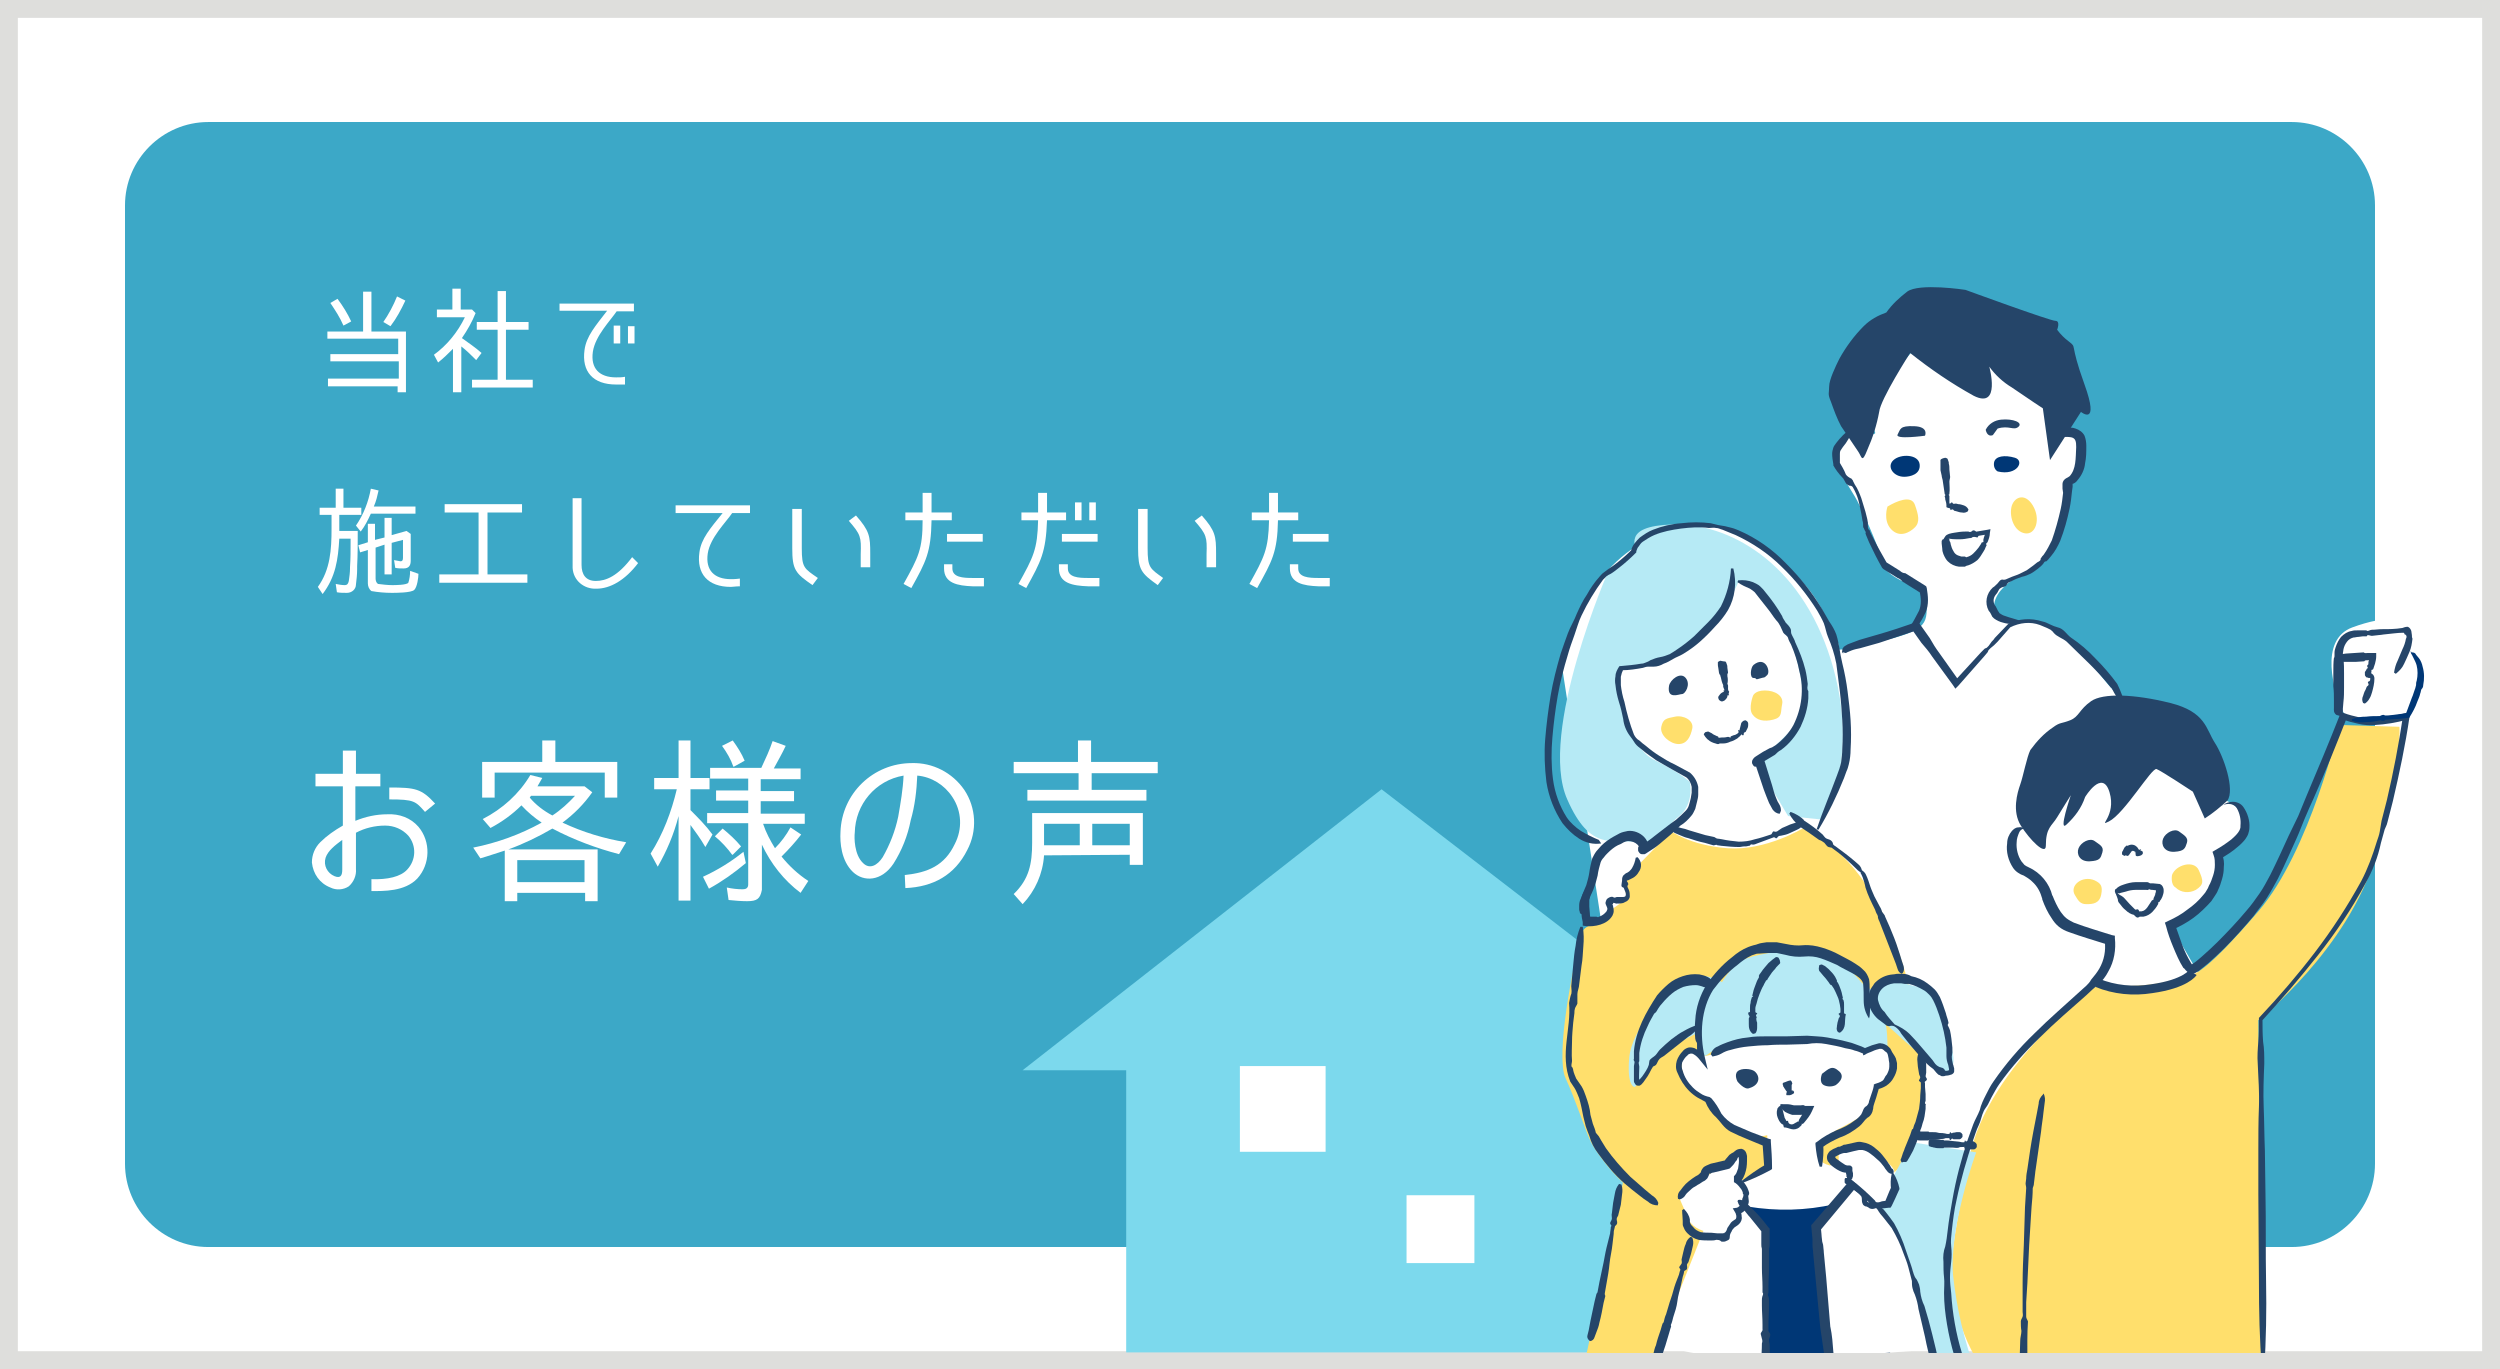 <?xml version="1.0" encoding="utf-8"?>
<!-- Generator: Adobe Illustrator 25.1.0, SVG Export Plug-In . SVG Version: 6.00 Build 0)  -->
<svg version="1.1" id="レイヤー_1" xmlns="http://www.w3.org/2000/svg" xmlns:xlink="http://www.w3.org/1999/xlink" x="0px"
	 y="0px" viewBox="0 0 420 230" style="enable-background:new 0 0 420 230;" xml:space="preserve">
<rect x="0" y="0" width="420" height="230" fill="#808080" stroke="none"/>
<style type="text/css">
	.st0{fill:#FFFFFF;}
	.st1{fill:#DEDEDC;}
	.st2{fill:#3CA8C7;}
	.st3{fill:#7CD9ED;}
	.st4{clip-path:url(#SVGID_2_);}
	.st5{fill:#254569;}
	.st6{fill:#FFDF6C;}
	.st7{fill:#B6EAF5;}
	.st8{fill:#003776;}
	.st9{fill:none;stroke:#254569;stroke-width:1.5;stroke-miterlimit:10;}
</style>
<g id="レイヤー_2_1_">
	<g id="レイヤー_1-2">
		<rect x="1.5" y="1.5" class="st0" width="417" height="227"/>
		<path class="st1" d="M417,3v224H3V3H417 M420,0H0v230h420V0z"/>
		<path class="st2" d="M35,20.5h350c7.7,0,14,6.3,14,14v161c0,7.7-6.3,14-14,14H35c-7.7,0-14-6.3-14-14v-161
			C21,26.8,27.3,20.5,35,20.5z"/>
		<path class="st0" d="M66.9,64.9H55.1v-1.3h11.9v-2.9H55.5v-1.2h11.4v-2.6H55v-1.2h6v-6.7h1.4v6.7h5.8v10.2h-1.4V64.9z M55.5,50.9
			l1.2-0.7c0.9,1.2,1.7,2.5,2.3,3.8l-1.3,0.7l0,0C57.1,53.3,56.3,52.1,55.5,50.9L55.5,50.9z M66.7,49.8l1.4,0.7
			c-0.7,1.5-1.5,3-2.5,4.3l-1.2-0.7C65.3,52.8,66.1,51.3,66.7,49.8L66.7,49.8z"/>
		<path class="st0" d="M77.6,56.8c1.1,0.8,2.3,1.6,3.3,2.5L80,60.5c-0.8-0.8-1.6-1.6-2.5-2.3v7.7h-1.4v-7.3
			c-0.8,0.8-1.6,1.6-2.5,2.3l-0.7-1.3c2.2-1.6,4-3.8,5.2-6.3h-4.7v-1.3H76v-3.5h1.4v3.5h1.9l0.6,0.6C79.3,54.1,78.5,55.5,77.6,56.8z
			 M88.8,54.1v1.3h-3.8v8.4h4.5v1.3H79.3v-1.3h4.3v-8.4h-3.5v-1.3h3.5v-5.2h1.4v5.2L88.8,54.1z"/>
		<path class="st0" d="M99.6,59.1c-0.4,2.8,1.1,4.3,3.9,4.3c0.5,0,1,0,1.5-0.1v1.3c-0.7,0-1.2,0-1.5,0c-3.9,0-5.8-2.2-5.3-5.8
			c0.3-2.3,1.8-4,3.8-6.6H94V51h12.5v1.3h-2.9C102.6,53.8,100,56.4,99.6,59.1z M104.2,57.7h-1.1v-3h1.1V57.7z M106.6,57.7h-1.1v-2.9
			h1.1V57.7z"/>
		<path class="st0" d="M60,95.1v0.5c0,0.9-0.1,1.8-0.2,2.6c0,0.8-0.7,1.4-1.5,1.4c0,0,0,0-0.1,0c-0.5,0-1.1,0-1.6-0.1l-0.2-1.4
			c0.5,0.1,1,0.2,1.5,0.2c0.5,0,0.6-0.3,0.7-0.7c0.1-0.7,0.2-1.4,0.2-2.1c0,0,0-0.1,0-0.2c0.1-1.4,0.1-2.9,0.1-4.3v-0.5H57
			c-0.2,3.5-0.6,6.4-2.8,9.3l-0.8-1.2c2.1-2.9,2.3-6.3,2.3-9.8v-2.3h-2v-1.2h2.7v-3.2h1.3v3.2h3v1.2H57v2.7h3.1
			C60.1,91.3,60.1,93.2,60,95.1z M60.6,89.3l-0.8-1c1.3-1.9,2.1-4,2.5-6.2l1.3,0.3c-0.2,0.9-0.4,1.8-0.8,2.7h7v1.2h-7.5
			C61.8,87.4,61.3,88.4,60.6,89.3L60.6,89.3z M63.5,98.1c0.8,0.1,1.6,0.2,2.4,0.2c0.4,0,2.4,0,2.7-0.4c0.2-0.6,0.3-1.3,0.3-2
			l1.4,0.5c0,0.6-0.2,2.2-0.7,2.7s-3.1,0.5-3.8,0.5c-1.1,0-2.3-0.1-3.4-0.3C62,99,61.8,98.5,61.8,98v-5.6l-1.3,0.4l-0.3-1.2l1.6-0.5
			l0,0V88h1.2v2.7l1.6-0.4l0,0V87h1.2v2.9l2.5-0.7l0.7,0.5v4.5c0,0.8-0.3,1.3-1.2,1.3c-0.5,0-0.9,0-1.4-0.1l-0.2-1.3
			c0.4,0.1,0.7,0.1,1.1,0.2c0.3,0,0.4-0.2,0.4-0.6v-3l-1.9,0.5l0,0v5.3h-1.2v-5L63.1,92v5.2C63.1,97.5,63.2,97.9,63.5,98.1
			L63.5,98.1z"/>
		<path class="st0" d="M73.8,97.9v-1.4h6.6V86.1h-5.7v-1.4h13v1.4h-5.8v10.4h6.7v1.4H73.8z"/>
		<path class="st0" d="M100.2,98.9c-2.1,0.1-3.9-1.4-4-3.5c0-0.2,0-0.4,0-0.6V83.7h1.5v11.2c0,1.6,0.7,2.7,2.4,2.7s3.7-0.8,6.1-4
			l1,1C105,97.5,102.5,98.9,100.2,98.9z"/>
		<path class="st0" d="M118.9,93c-0.4,2.8,1.1,4.3,3.9,4.3c0.2,0,0.8,0,1.5-0.1v1.3c-0.7,0-1.2,0.1-1.5,0.1c-3.9,0-5.8-2.2-5.3-5.8
			c0.3-2.3,1.8-4,3.9-6.6h-7.9v-1.3h12.5v1.3h-3C122,87.7,119.3,90.3,118.9,93z"/>
		<path class="st0" d="M133.1,92.1v-6.6h1.6v6.6c0,3.3,0.4,3.4,2.7,5l-0.9,1.2C133.6,96.3,133.1,95.7,133.1,92.1z M142.6,87.5
			l1.2-0.9c2.3,2.6,2.4,3.5,2.4,6.4v2.3h-1.6v-2.2C144.7,90.2,144.6,89.8,142.6,87.5L142.6,87.5z"/>
		<path class="st0" d="M153.1,98.8l-1.3-0.7c2.5-4.5,3.2-5.8,3.2-10.7h-2.9v-1.3h2.9v-3.3h1.5v3.3h3.4v1.3h-3.4
			C156.4,92.8,155.6,94.3,153.1,98.8z M158.6,95.5v-0.7h1.4v0.7c0,1.5,1.8,1.6,3.4,1.6h1.9v1.4h-1.9C160.9,98.4,158.6,98,158.6,95.5
			z M165.1,89.7V91h-6v-1.3L165.1,89.7z"/>
		<path class="st0" d="M172.4,98.8l-1.3-0.7c2.5-4.5,3.2-5.8,3.3-10.7h-2.8v-1.3h2.8v-3.3h1.5v3.3h3.2v1.3h-3.2
			C175.7,92.8,174.9,94.3,172.4,98.8z M177.9,95.5v-0.7h1.5v0.7c0,1.5,1.8,1.6,3.4,1.6h1.9v1.4h-1.9C180.2,98.4,177.9,98,177.9,95.5
			z M184.4,89.7V91h-6v-1.3L184.4,89.7z M181.7,87.4h-1.1v-3h1.1V87.4z M184.1,87.4H183v-3h1.1L184.1,87.4z"/>
		<path class="st0" d="M191.2,92.1v-6.6h1.6v6.6c0,3.3,0.4,3.4,2.6,5l-0.9,1.2C191.7,96.3,191.2,95.7,191.2,92.1z M200.7,87.5
			l1.2-0.9c2.3,2.6,2.4,3.5,2.4,6.4v2.3h-1.6v-2.2C202.8,90.2,202.7,89.8,200.7,87.5z"/>
		<path class="st0" d="M211.2,98.8l-1.3-0.7c2.5-4.5,3.2-5.8,3.3-10.7h-2.9v-1.3h2.9v-3.3h1.5v3.3h3.4v1.3h-3.4
			C214.6,92.8,213.7,94.3,211.2,98.8z M216.7,95.5v-0.7h1.4v0.7c0,1.5,1.8,1.6,3.4,1.6h1.9v1.4h-1.9C219,98.4,216.7,98,216.7,95.5
			L216.7,95.5z M223.2,89.7V91h-6v-1.3L223.2,89.7z"/>
		<path class="st0" d="M65.1,136.8c2-0.1,3.9,0.6,5.2,2.1c2.1,2.5,2,6.3-0.2,8.7c-2.1,2.2-5.7,2.1-7.7,2.1v-2c2.7,0.1,4.9-0.4,6-1.6
			c1.5-1.6,1.6-4,0.2-5.7c-1-1.1-2.4-1.7-3.9-1.7c-1.7,0-3.4,0.4-4.9,1.2v6.1c0.1,1.1-0.4,2.2-1.2,2.9c-0.9,0.6-2.1,0.7-3.1,0.2
			c-1.8-0.7-2.9-2.3-3.1-4.2c0-1.3,0.5-2.5,1.4-3.4c1.1-1.1,2.4-2,3.8-2.8v-6.6H53v-2.1h4.6v-3.9h2.2v3.9h4.1v2.1h-4.2v5.8
			C61.4,137.2,63.2,136.8,65.1,136.8z M54.7,144.1c-0.4,1.3,0.3,2.6,1.5,3.1c1,0.4,1.3-0.1,1.3-1.1v-5
			C56.3,142,55.1,142.9,54.7,144.1z M65.4,134.3v-2c4.4,0,5.4,0.2,7.7,2.7l-1.7,1.4C69.8,134.6,69.6,134.3,65.4,134.3z"/>
		<path class="st0" d="M92.8,139.2c-2.4,1.4-4.9,2.6-7.4,3.5h15v8.7h-2.1V150H86.9v1.4h-2.1v-8.5c-1.3,0.4-2.7,0.9-4.1,1.3l-1.2-1.8
			c4-0.8,7.9-2.2,11.5-4.2c-1.2-0.8-2.4-1.8-3.4-2.9c-1.5,1.5-3.3,2.8-5.2,3.8l-1.3-1.5c3.3-1.7,6.1-4.2,8-7.4l2,0.5l-0.8,1.4h7.9
			l1.3,1c-1.4,2-3.1,3.7-5,5.1l0,0c3.4,1.6,7,2.7,10.7,3.3l-1.2,2C100.2,142.5,96.4,141.1,92.8,139.2z M80.9,128h10.2v-3.6h2.2v3.6
			h10.4v6h-2.1v-4.2H83.1v4.2h-2.1V128z M98.2,144.5H86.9v3.7h11.3L98.2,144.5z M92.8,137c1.4-0.9,2.7-2.1,3.8-3.3h-7.4l-0.2,0.3
			C90,135.2,91.3,136.2,92.8,137z"/>
		<path class="st0" d="M110.5,145.6l-1.2-2.2c2.1-3.3,3.5-7,4.4-10.8h-3.8v-1.9h4.1v-6.3h2v6.3h3.2v1.9H116v3.5
			c1.3,1.3,2.6,2.6,3.7,4.1l-1.2,2.1c-0.8-1.4-1.7-2.6-2.5-3.7v12.7h-2v-14.2C113.2,140.2,112,143,110.5,145.6z M124.9,143.1
			l0.4,1.9c-1.9,1.6-4,3.1-6.2,4.3l-1-2l0,0C120.5,146.2,122.8,144.8,124.9,143.1z M125.5,151.4c-1,0-2.1-0.1-3.1-0.2l-0.3-2.1
			c0.9,0.2,1.8,0.3,2.7,0.3c0.5,0,0.9-0.2,0.9-0.8v-10.3h-6.9v-1.7h6.9v-2.1h-5.4v-1.7h5.4v-2h-6.4v-1.8h8.6c0.7-1.5,1.4-3,1.9-4.5
			l2.2,0.8c-0.6,1.3-1.3,2.5-2,3.8h4.5v1.8h-6.7v2h5.6v1.7h-5.6v2.1h7.4v1.7h-7c0.5,1.5,1.2,2.8,2,4.1c1-1,1.9-2.2,2.6-3.5l1.8,1.2
			c-1,1.3-2.1,2.5-3.3,3.7c1.3,1.6,2.8,3,4.5,4.1l-1.3,2c-2.8-2.1-5-4.9-6.5-8.1v7.6C127.7,151,127.2,151.4,125.5,151.4L125.5,151.4
			z M120.1,140.5l1.3-1.3c1.1,0.9,2.2,1.9,3.1,3l-1.4,1.4h-0.1C122.2,142.5,121.2,141.4,120.1,140.5z M121.3,125.3l1.8-0.9
			c0.8,1.1,1.5,2.2,2,3.4l-1.8,1h-0.1C122.8,127.6,122.1,126.4,121.3,125.3z"/>
		<path class="st0" d="M160.4,141.8c1.3-2.5,1.2-5.5-0.4-7.9c-1.3-2-3.5-3.4-5.9-3.6c-0.1,2.5-0.4,5.1-1.1,7.5
			c-0.5,2.6-1.5,5.1-2.9,7.3c-2,3-5,3.1-6.8,1.4c-2-1.9-2.2-5-2.1-6.7c0.2-6.5,5.5-11.6,12-11.6c3.5-0.1,6.8,1.6,8.8,4.5
			c2,3,2.2,6.9,0.5,10.1c-2.1,4.2-5.7,6.2-10.4,6.4L152,147C155.9,146.6,158.7,145.4,160.4,141.8z M151.8,130.3
			c-4.7,0.8-8.1,4.8-8.2,9.6c-0.1,0.8-0.1,3.7,1.4,5.1c1.1,1.1,2.4,0.4,3.3-1c1.2-2.1,2.1-4.4,2.6-6.8
			C151.3,134.9,151.7,132.6,151.8,130.3L151.8,130.3z"/>
		<path class="st0" d="M175.4,143.7c-0.2,3.1-1.5,6-3.6,8.2l-1.5-1.7c2.6-2.5,3.1-5.1,3.1-8.6v-5H192v8.7h-2.2v-1.7L175.4,143.7z
			 M194.5,128v1.9h-11.1v2.8h9.2v1.8h-20v-1.8h8.6v-2.8h-10.9V128h10.8v-3.6h2.2v3.6H194.5z M181.4,138.4h-6v3.6h6V138.4z
			 M189.8,138.4h-6.3v3.6h6.3V138.4z"/>
		<polygon class="st3" points="232.1,132.6 171.8,179.8 189.2,179.8 189.2,227.2 277.8,227.2 277.8,179.8 293.4,179.8 		"/>
		<rect x="208.3" y="179.1" class="st0" width="14.4" height="14.4"/>
		<rect x="236.3" y="200.8" class="st0" width="11.4" height="11.4"/>
		<g>
			<defs>
				<rect id="SVGID_1_" x="236.2" y="44.4" width="179.3" height="182.9"/>
			</defs>
			<clipPath id="SVGID_2_">
				<use xlink:href="#SVGID_1_"  style="overflow:visible;"/>
			</clipPath>
			<g class="st4">
				<path class="st5" d="M319.2,234.8c-0.5-0.1-0.5-0.2-0.6-0.4l-0.3-0.6c-0.2-0.4-0.3-0.8-0.5-1.1c-0.3-0.8-0.6-1.5-0.8-2.3
					l-0.2-0.6l-0.1-0.3c0-0.1,0-0.2,0-0.3c-0.2-0.4-0.3-0.8-0.4-1.2c-0.2-0.8-0.5-1.6-0.7-2.4l-0.2-0.6c0-0.1,0-0.1,0-0.2
					s0.1-0.1,0.1-0.2s-0.2-0.2-0.2-0.3c-0.1-0.4-0.2-0.8-0.3-1.2l-0.3-1.2c0-0.2-0.1-0.4-0.1-0.6s0-0.2-0.1-0.3s-0.3-0.1-0.3-0.2
					s0.1-0.4,0-0.7s-0.2-0.4-0.3-0.6c-0.1-0.2-0.1-0.5-0.1-0.7c0-0.2,0-0.4,0-0.7c0-0.4,0.1-0.8,0.2-1.2c0.1-0.4,0.2-0.8,0.5-1.2
					h0.4c0.3,0.4,0.4,0.8,0.4,1.3c0,0.4,0,0.8-0.1,1.2c-0.1,0.3-0.1,0.7-0.1,1.1c0.1,0.2-0.1,0.4,0,0.6s0.4,0.3,0.3,0.5
					s-0.2,0.2-0.2,0.4c0,0.1,0,0.2,0.1,0.3c0,0.2,0.1,0.4,0.2,0.6c0.1,0.4,0.3,0.8,0.4,1.1c0.3,0.8,0.5,1.6,0.8,2.3l0.9,2.3
					c0.2,0.4,0.3,0.8,0.4,1.1c0,0.1,0.2,0.1,0.2,0.2l0.1,0.3l0.2,0.6c0.3,0.8,0.6,1.5,0.8,2.3c0.1,0.4,0.2,0.8,0.4,1.2l0.2,0.6
					c0.1,0.2,0.1,0.4-0.2,0.7L319.2,234.8z"/>
				<path class="st5" d="M278.1,225.4c-0.3-0.3-0.3-0.5-0.2-0.7l0.1-0.6c0.1-0.4,0.2-0.8,0.3-1.2c0.2-0.8,0.5-1.5,0.7-2.3l0.2-0.6
					l0.1-0.3c0-0.1,0.2-0.1,0.2-0.2c0.1-0.4,0.2-0.8,0.4-1.1c0.3-0.8,0.5-1.5,0.8-2.3s0.5-1.5,0.8-2.2l0.5-1.1
					c0.1-0.2,0.1-0.4,0.2-0.6s0.1-0.2,0.1-0.3s-0.1-0.3-0.2-0.4s0.3-0.3,0.4-0.5s0-0.4,0-0.6l0.3-1.2c0.1-0.4,0.3-0.8,0.4-1.1
					c0.2-0.4,0.4-0.8,0.8-1l0.3,0.1c0.1,0.4,0.1,0.9,0,1.3c-0.1,0.4-0.2,0.8-0.3,1.1l-0.4,1.1c0,0.2-0.3,0.3-0.3,0.5s0.1,0.5,0,0.6
					s-0.3,0.1-0.4,0.2c0,0.1-0.1,0.2-0.1,0.3c-0.1,0.2-0.1,0.4-0.2,0.6l-0.3,1.2c-0.2,0.8-0.5,1.5-0.7,2.3s-0.5,1.5-0.7,2.3
					c-0.1,0.4-0.2,0.8-0.4,1.1c0,0.1,0.1,0.2,0,0.3l-0.1,0.3l-0.2,0.6c-0.3,0.8-0.5,1.5-0.8,2.3c-0.1,0.4-0.3,0.8-0.5,1.1l-0.2,0.6
					c-0.1,0.2-0.2,0.4-0.6,0.4L278.1,225.4z"/>
				<path class="st5" d="M286.8,228.1c-0.4-0.1-0.4-0.3-0.4-0.4v-0.4c0-0.2,0-0.5,0-0.7c0-0.5,0.1-0.9,0.1-1.4v-0.3v-0.2
					c0-0.1,0.1-0.1,0.2-0.2c0-0.2,0-0.5,0.1-0.7c0.1-0.5,0.1-0.9,0.2-1.4s0.1-0.9,0.2-1.4c0.1-0.2,0.1-0.4,0.2-0.7s0-0.2,0-0.4
					c0-0.1,0-0.1,0-0.2c0-0.1-0.2-0.1-0.2-0.2s0.2-0.2,0.2-0.3s-0.1-0.2-0.1-0.4v-0.7c0-0.2,0.1-0.5,0.1-0.7
					c0.1-0.3,0.2-0.5,0.5-0.6h0.4c0.2,0.2,0.3,0.4,0.4,0.7c0,0.2,0,0.5,0,0.7l-0.1,0.7c0,0.1-0.2,0.2-0.2,0.3s0.2,0.3,0.2,0.4
					s-0.2,0.1-0.3,0.1s0,0.1,0,0.2s0,0.2,0,0.3s0,0.5,0,0.7c0,0.5-0.1,0.9-0.1,1.4s0,0.9-0.1,1.4c0,0.2,0,0.5-0.1,0.7
					c0,0.1,0.1,0.1,0.1,0.2v0.2v0.3c0,0.5-0.1,0.9-0.2,1.4c0,0.2-0.1,0.5-0.1,0.7l-0.1,0.3c0,0.1-0.1,0.2-0.5,0.3L286.8,228.1z"/>
				<path class="st5" d="M332.3,228.2c0.4,0.6,0,0.8,0,1.2c-0.1,0.3-0.1,0.7-0.1,1c-0.1,0.7,0,1.4,0.1,2.1c0.2,0.7,0.4,1.4,0.6,2.1
					c0.1,0.2-0.1,0.4,0.1,0.6c0.1,0.2,0.1,0.4,0.2,0.6c0.1,0.4,0.2,0.7,0.4,1.1c0.2,0.6,0.7,1.1,1.3,1.3c0.3,0.1,0.7,0.3,1,0.5
					c0.1,0.2,0.4,0,0.6,0.1l0.5,0.1c0.4,0.1,0.7,0.1,1.1,0.1c0.2,0,0.3,0,0.5-0.1c0.2-0.1,0.1,0,0.3-0.2c0.2-0.3,0.3-0.6,0.3-1
					c-0.1-0.1-0.1-0.2-0.2-0.3c0-0.1,0-0.2,0.1-0.3c0.1-0.2,0.3-0.3,0.2-0.5v0.2c-0.1-0.2-0.3-0.3-0.4-0.5l-0.3-0.6
					c-0.2-0.4-0.4-0.7-0.5-1.1l0.1,0.1c-0.3-0.3-0.5-0.7-0.8-1.1c-0.3-0.4-0.4-0.8-0.5-1.3l0.3-0.2c0.4,0.2,0.8,0.4,1.2,0.8
					c0.3,0.3,0.6,0.7,0.9,1v0.1v0.1c0.2,0.4,0.3,0.8,0.5,1.1l0.2,0.6c0.1,0.2,0.1,0.4,0.1,0.6l0,0.2v0.1c0,0.2,0,0.4,0.1,0.6
					c0,0.1,0,0.2,0,0.3c-0.1,0.1-0.2,0.2-0.3,0.2c-0.1,0.4-0.3,0.8-0.5,1.2c-0.1,0.3-0.3,0.5-0.6,0.6c-0.2,0.1-0.4,0.1-0.7,0.2
					c-0.4,0.1-0.8,0.1-1.3,0l-0.6-0.1c-0.2,0-0.3-0.4-0.6-0.2c-0.4,0-0.8-0.1-1.2-0.3c-0.4-0.1-0.9-0.3-1.2-0.6
					c-0.4-0.3-0.6-0.7-0.8-1.2c-0.2-0.4-0.3-0.8-0.5-1.1c-0.1-0.2-0.1-0.4-0.2-0.6c0-0.2-0.3-0.3-0.3-0.5c-0.3-0.8-0.5-1.6-0.7-2.4
					c-0.2-0.8-0.2-1.7-0.1-2.6c0.1-0.4,0.2-0.9,0.3-1.3c0.1-0.2,0.2-0.4,0.3-0.6c0.2-0.3,0.5-0.4,0.8-0.3L332.3,228.2z"/>
				<path class="st0" d="M404.5,120.6c0,0-9.4,2.2-10.9-1.1s-4.1-12,1.6-14.1s9.3-1.6,9.4-0.4s0.1,2.7,0.1,2.7
					c1.1,1.1,1.6,2.5,1.6,4C406.5,114.3,404.5,120.6,404.5,120.6z"/>
				<path class="st0" d="M274.1,188l-0.8,33c0,0,1.1,7.5,23.6,7.1s31.9-2,31.9-2l41.9-60.2l-6-10.4c0,0,3.8-3.1,7.4-5.9
					c0.8-0.6,0.1-3.7,1-5.6c1.2-2.5,3.9-4,3.9-6.1s-3-3.4-3-3.4s-13.8-16.4-16.6-16.8s-8.1-10.9-13.4-12.7s-6.6,1.4-8.8-1.9
					c-1.6-4.6,6.9-7.9,6.9-7.9s3.9-2.4,5.7-14.4c0.5-3.4,3.9-3.2,1.8-6.1c-6-8-5.6-12.1-8.2-13.3s-9.3-6.8-15.6-5.3
					s-12,14.5-10.8,16.5c0.7,1.2-8.8-1-6.4,5.6c0.6,1.6,3,4.9,3.8,6.7c2.5,5.2,3.7,8.8,4.3,10.4c0.8,2.2,7,3.5,7,5.2
					c-0.1,4.1,0.9,5.3-8.5,7.4s-5.2,1.2-6.7-0.3s-1.1-7-10.5-14.2c-1.8-1.4-5.3-5.1-11.6-5s-18.5,2.7-24.1,22.8"/>
				<path class="st6" d="M318.2,197c0,0,7-5,4.5-21.5c-3-19.5-9.2-28-13.8-32.3c-1.7-1.7-3.7-3.1-5.9-4.1c0,0-6.4,3.9-12.8,3.4
					s-9.5-2.9-9.5-2.9s-3.6,4-7.8,8c-0.4,0.4,0.6,3,0.2,3.4c-1.2,1.2-2.6,1.7-3.5,2.9c-1.2,1.5-3.3,1.4-3.7,2.6
					c-1.7,5.5-4.6,20.9-2.9,24.6s3.2,8.4,4.1,10.4s6.4,9.9,11.6,10.7S318.2,197,318.2,197z"/>
				<path class="st6" d="M273.9,192.3c0,1.1-7.5,35.8-7.5,35.8s10.7,0.8,11.6-1s13-32.5,13-32.5L273.9,192.3z"/>
				<path class="st0" d="M289.7,207.1c0,0-5,0.6-6.2-2.6s-2.2-3.9-0.6-4.9s3.6-1.6,4.2-2.2s1-1,1.7-1.1c0.6-0.1,1.3-0.4,1.8-0.8
					c0.5-0.3,1.6-2.9,1.7-1.1c0.1,1.1-0.1,2.2-0.3,3.3c0,0,0.8,1.3,2.3,0.2c0.9-0.7,1.8-1.4,2.7-2.2l-0.1-5c0,0-4.7,1.4-6.8-1.9
					s-7-5.7-7.5-9.1s2.4-3.4,3.2-2.4c0.6,0.8,6.6-2.4,13.8-2.7s13,0.7,13.4,1.4s4.2-0.9,4.6,1.1s-0.2,4.3-1.4,5s-2.6,4.6-2.9,5
					c-1.3,0.9-2.7,1.7-4.1,2.4c-0.7,0.3-3.7,2.2-3.7,2.9c-0.1,0.7-0.1,1.5-0.1,2.2c0.5,0.6,1.2,1,2,1.2c0.5-0.1,1-0.4,1.5-0.7v-1.7
					c0,0,0.1-0.6,2.2-0.7c1.6-0.1,3.2,0.4,4.5,1.3c0.5,0.6,3,2.1,2.6,3.1s0.6,3.2-1.2,3.3c-1.6,0-3.3-0.1-4.9-0.3l-1.8-1l-4.8,4.5
					L289.7,207.1z"/>
				<path class="st7" d="M282,137.2c-2.7,2.1-2.9,4.9-7,4.3s-7.8,1.7-11.7-7.2c-5-11.2,7-38.6,7-38.6s3.3-2.4,4.2-3
					s-2.5-4.3,6.5-4.6s21.4,6,26.6,22.8s-1.4,26.8-1.4,26.8l-5.8-0.6l-5.3-8.9c0,0,6.9-6.3,7.6-7.6c1.3-2.3-1.2-12.3-2.6-15
					c-3-5.7-7.6-8.8-8.1-7.7c-3.6,8.1-11.2,13.6-20,14.6c0,0,0.6,12.5,5.8,15.1c5.2,2.6,6.1,3.8,6.1,3.8S284.7,135.1,282,137.2z"/>
				<path class="st6" d="M332.5,229.1l6.9-0.6c0,0-0.9,4.9,0.3,4.9S380,232,380,232l-0.6-60.6c0,0,15.1-11.9,19.7-27.6
					s4-21.7,4-21.7l-10.1-0.3c0,0-4.9,21.2-13.6,31.3s-10.4,10.4-11.9,11s-10.5,2.6-14.3,0.8c-0.4,0.2-19.3,13.9-22.4,29.8
					c-3.5,17.4-3.3,18.9-2.5,24.1C329.2,222.4,330.5,226,332.5,229.1z"/>
				<path class="st8" d="M293.6,202.7c4.9,0.8,9.8,0.7,14.6-0.4l-3,3.6l1.7,25.8l-11,0.3l1.1-25.5L293.6,202.7z"/>
				<path class="st7" d="M321.2,191.9l10.8,1.7c0,0-4.5,12.2-3.9,20.5c0.6,5.7,1.9,11.2,3.9,16.6l-4.4,6c0,0-6-25-8.5-28.6
					s-4.3-6-4.3-6c0.9,0.5,2.1,0.3,2.6-0.6c0.2-0.3,0.3-0.7,0.3-1l0.4-2.9L321.2,191.9z"/>
				<path class="st7" d="M289.3,165c0,0-3.6-2.3-6.5-0.2s-8.7,7.9-9.1,13s1,4.8,1,4.8s3.5-5,6.4-6.8c1.5-1,3-1.8,4.7-2.5
					c0,0,0,4.1,0.6,4.1s2.8-3.3,12.7-3.1s13.9,1.9,13.9,1.9l4.1-0.4c0,0,0-4-0.6-4.2s6.4,5.8,8.1,7.4s4.5,1.9,3.3-2.9
					s-3.7-10.3-5.2-10.3s-3.9-1.2-5.1-1s-2.6,1.8-3.8,1.2s-3.6-4.7-5.9-4.9s-4-1.7-7.3-1.4s-7.2,0.9-8.7,2.1
					C290.9,162.7,290,163.8,289.3,165z"/>
				<path class="st5" d="M373.4,135.3c0.5-0.4,1.1-0.6,1.7-0.6c0.7,0,1.4,0.3,1.8,0.9c0.7,1,1.1,2.3,1,3.5c0,0.3-0.1,0.7-0.2,1
					c-0.1,0.3-0.3,0.6-0.5,0.9c-0.4,0.5-0.8,0.9-1.3,1.3c-0.9,0.8-1.9,1.4-2.9,2l0.3-0.8c0.3,0.7,0.4,1.5,0.3,2.2
					c0,0.7-0.1,1.3-0.3,2c-0.2,0.7-0.4,1.3-0.7,1.9c-0.1,0.3-0.3,0.6-0.5,0.9c-0.2,0.3-0.4,0.6-0.6,0.9c-0.9,1-1.9,2-3,2.8
					c-1.1,0.8-2.2,1.4-3.5,2l0.4-0.9c0.4,1.1,0.8,2.3,1.2,3.4c0.4,1.1,0.9,2.1,1.5,3.1c0.1,0.1,0.1,0.2,0.2,0.3c0,0.1,0.1,0.1,0,0.1
					c-0.1,0-0.2,0-0.3,0l0.1-0.1l0.3-0.2c0.5-0.3,0.9-0.7,1.4-1.1c0.9-0.8,1.8-1.6,2.7-2.5c1.7-1.7,3.4-3.5,4.9-5.3
					c0.8-0.9,1.5-1.9,2.2-2.9s1.2-2,1.8-3.1c1.1-2.2,2.1-4.4,3.1-6.6c0.5-1.1,1.1-2.2,1.6-3.3l1.4-3.4c1.9-4.5,3.8-9,5.6-13.6
					l0.2-0.5l0.5,0.2c0.8,0.3,1.6,0.5,2.5,0.7c0.8,0.2,1.7,0.2,2.6,0.2c1.8-0.2,3.5-0.4,5.2-0.9l0.8-0.2l-0.1,0.8
					c-0.7,4.8-1.7,9.5-2.8,14.2c-0.3,1.2-0.6,2.3-0.9,3.5c-0.1,0.6-0.5,1.1-0.6,1.7l-0.5,1.8c-0.5,2.4-1.4,4.7-2.6,6.8
					c-2.3,4.3-5,8.3-8,12.1c-3,3.8-6.1,7.4-9.4,11l0.1-0.2c0,1.2,0,2.4,0.1,3.7c0.2,1.2,0.2,2.4,0.2,3.7c-0.1,2.4-0.2,4.9-0.1,7.3
					s0.1,4.9,0.2,7.3l0.1,7.3c0.1,4.9,0,9.8,0.1,14.7s0,9.8-0.3,14.7h-0.4c-0.4-4.9-0.5-9.8-0.5-14.7s-0.1-9.8-0.1-14.7v-7.3
					c0-2.4,0-4.9,0.1-7.3s-0.1-4.9-0.2-7.3c-0.1-1.2,0-2.5,0.1-3.7c0.1-1.2,0.1-2.4,0.1-3.7V171l0.1-0.1c3.3-3.5,6.4-7.1,9.3-10.9
					c2.9-3.8,5.5-7.8,7.8-12c1.1-2.1,1.9-4.3,2.6-6.6c0.2-0.6,0.4-1.1,0.5-1.7s0.2-1.2,0.3-1.8c0.3-1.2,0.6-2.3,0.9-3.5
					c1.1-4.7,2-9.4,2.7-14.1l0.7,0.6c-1.8,0.5-3.6,0.8-5.4,0.9c-0.9,0.1-1.9,0-2.8-0.2c-0.9-0.2-1.8-0.4-2.7-0.8l0.8-0.3
					c-1.8,4.6-3.6,9.1-5.6,13.6c-0.5,1.1-1,2.2-1.5,3.4s-0.9,2.3-1.4,3.4c-1,2.2-2,4.5-3.1,6.7c-0.6,1.1-1.2,2.2-1.9,3.3
					s-1.5,2-2.2,3c-1.6,1.9-3.2,3.7-5,5.5c-0.9,0.9-1.8,1.7-2.7,2.5c-0.5,0.4-1,0.8-1.5,1.2l-0.5,0.3c-0.1,0.1-0.2,0.1-0.3,0.1
					c-0.2,0.1-0.5,0.1-0.7,0c-0.3-0.1-0.5-0.3-0.7-0.5c-0.1-0.1-0.2-0.3-0.4-0.4c-0.7-1.1-1.2-2.3-1.7-3.5c-0.5-1.2-0.9-2.3-1.2-3.5
					l-0.2-0.6l0.6-0.3c1.1-0.5,2.2-1.1,3.2-1.9c1-0.7,1.9-1.5,2.7-2.5c0.2-0.2,0.4-0.5,0.5-0.7c0.2-0.3,0.3-0.5,0.4-0.8
					c0.3-0.5,0.5-1.1,0.7-1.7c0.2-0.6,0.3-1.2,0.3-1.8c0-0.5,0-1.1-0.2-1.6l-0.2-0.6l0.5-0.3c0.9-0.5,1.8-1.1,2.7-1.8
					c0.8-0.7,1.6-1.5,1.5-2.3c0.1-1-0.1-2-0.6-2.9c-0.2-0.4-0.6-0.6-1-0.7c-0.5-0.1-1,0-1.5,0.2L373.4,135.3z"/>
				<path class="st5" d="M340.4,139.2c-0.5-0.1-1,0.2-1.2,0.7c-0.2,0.5-0.4,1-0.4,1.6c-0.1,1.1,0.2,2.3,0.8,3.2
					c0.2,0.2,0.3,0.4,0.5,0.6c0.1,0.1,0.2,0.1,0.3,0.2l0.4,0.2c2,0.9,3.5,2.7,4,4.8v-0.1c0.4,1,0.8,1.9,1.4,2.8
					c0.3,0.4,0.6,0.8,1,1.1c0.4,0.3,0.8,0.5,1.2,0.7c2.1,0.8,4.2,1.4,6.4,2.1l0.5,0.1l0,0.4c0.2,1.9-0.1,3.9-1.1,5.6
					c-0.4,0.8-1,1.6-1.7,2.2c-0.7,0.6-1.4,1.2-2,1.8c-2.6,2.3-5.3,4.6-7.8,7.1c-2.5,2.4-4.8,5-6.8,7.8c-0.5,0.7-0.9,1.5-1.3,2.2
					c-0.2,0.4-0.4,0.8-0.6,1.2s-0.5,0.7-0.7,1.1c-0.4,0.8-0.5,1.7-0.9,2.5s-0.6,1.6-0.9,2.4c-1.1,3.3-2.1,6.7-2.8,10.1
					c-0.4,1.7-0.6,3.4-0.8,5.2c-0.1,0.9-0.2,1.7-0.1,2.6c0.1,0.9,0.1,1.7,0,2.6c-0.1,0.9-0.2,1.7-0.2,2.6c0,0.9,0.1,1.7,0.2,2.6
					c0.1,1.7,0.3,3.4,0.6,5.1c0.3,1.7,0.7,3.4,1.2,5c0.2,0.8,0.6,1.5,1,2.2c0.5,0.6,0.6,0.6,1,0.1l0.2-0.3h0.2
					c1.2-0.2,2.5-0.4,3.7-0.6s2.5-0.3,3.8-0.4l0.1,0.4c-1.2,0.4-2.4,0.7-3.6,1s-2.4,0.6-3.7,0.8l0.4-0.3c-0.2,0.3-0.4,0.5-0.6,0.7
					c-0.3,0.2-0.6,0.3-1,0.3c-0.6-0.1-1.2-0.4-1.6-0.9c-0.5-0.8-1-1.6-1.2-2.6c-0.5-1.7-0.9-3.4-1.2-5.2c-0.3-1.8-0.5-3.5-0.5-5.3
					c0-0.9,0.1-1.8,0-2.6s-0.1-1.8-0.1-2.6c-0.1-0.9,0-1.8,0.3-2.6c0.2-0.9,0.3-1.7,0.4-2.6c0.2-1.8,0.5-3.5,0.8-5.2
					c0.6-3.5,1.5-6.9,2.6-10.2c0.3-0.8,0.6-1.7,0.9-2.5s0.8-1.6,1.1-2.4c0.2-0.9,0.6-1.7,1-2.5c0.4-0.8,0.8-1.6,1.3-2.3
					c2-2.9,4.3-5.6,6.9-8.1c2.5-2.5,5.2-4.8,7.7-7.1c0.3-0.3,0.7-0.6,1-0.9s0.6-0.6,0.8-1c0.5-0.6,1-1.2,1.4-1.9
					c0.8-1.4,1.1-3,0.9-4.6l0.5,0.6c-2.2-0.7-4.3-1.3-6.5-2.1c-0.6-0.2-1.2-0.5-1.7-0.9c-0.5-0.4-0.9-0.9-1.2-1.4
					c-0.7-1-1.2-2.1-1.6-3.2l0,0v-0.1c-0.3-1.1-0.8-2.1-1.7-2.9c-0.4-0.4-0.9-0.7-1.4-1l-0.5-0.2c-0.2-0.1-0.3-0.2-0.5-0.3
					c-0.3-0.2-0.6-0.5-0.8-0.8c-0.8-1.2-1.2-2.7-1-4.1c0-0.8,0.3-1.5,0.8-2.1c0.3-0.3,0.6-0.6,1.1-0.6c0.4-0.1,0.8,0,1.1,0.3
					L340.4,139.2z"/>
				<path class="st5" d="M343.3,183.7c0.3,0.5,0.3,1.1,0.2,1.6l-0.2,1.6c-0.1,1.1-0.3,2.1-0.4,3.2c-0.3,2.1-0.6,4.2-0.9,6.3
					c-0.1,0.5-0.1,1-0.2,1.6l-0.1,0.8c0,0.3-0.1,0.5-0.2,0.8c0,1.1-0.1,2.1-0.2,3.2l-0.4,6.4c-0.1,2.1-0.2,4.2-0.3,6.4l-0.2,3.2v1.6
					c0,0.3,0,0.5,0,0.8s0.2,0.5,0.3,0.8c-0.3,4.2,0.2,8.5-0.5,12.7l-0.3,0.1c-0.4-1-0.6-2.1-0.6-3.2c0-1.1,0-2.1,0-3.2l0.1-3.2
					c0-0.5,0.2-1.1,0.2-1.6c-0.1-0.5-0.1-1.1-0.1-1.6c0-0.3,0.2-0.5,0.3-0.8s0-0.5,0-0.8l0-1.6v-3.2c0-2.1,0.1-4.2,0.2-6.4
					s0.1-4.2,0.2-6.4c0.1-1.1,0.1-2.1,0.2-3.2c0-0.3-0.1-0.5-0.1-0.8l0.1-0.8c0-0.5,0.1-1.1,0.2-1.6c0.3-2.1,0.6-4.2,1-6.3
					c0.2-1.1,0.4-2.1,0.6-3.1l0.3-1.6c0-0.6,0.3-1.1,0.7-1.5L343.3,183.7z"/>
				<path class="st5" d="M392.5,120.1c-0.5-0.4-0.4-0.8-0.4-1.2l0-1.2c0-0.8,0-1.6-0.1-2.4v-2.4c0-0.8,0-1.6,0.1-2.4v0.1
					c0.1-0.2,0.1-0.3,0.1-0.5c0-0.2,0-0.3,0-0.5c0-0.3,0.1-0.6,0.2-0.9c0.2-0.6,0.5-1.2,0.9-1.7c0.5-0.5,1.1-0.9,1.8-1
					c0.3-0.1,0.6-0.1,0.9-0.1h0.9h0.4c0.1,0,0.1,0,0.2,0s0.2,0.1,0.2,0.1c0.3,0,0.5-0.2,0.8-0.2c0.6,0,1.1-0.1,1.7-0.1
					c1.1,0,2.2,0,3.4-0.2h0c0.3-0.1,0.5-0.2,0.9-0.2c0.3,0.1,0.5,0.4,0.6,0.7c0,0.2,0.1,0.5,0.1,0.7c0,0.2,0,0.4,0.1,0.6
					c-0.1,0.8-0.2,1.5-0.5,2.2c-0.3,0.7-0.6,1.4-0.9,2c-0.3,0.7-0.8,1.2-1.4,1.7l-0.3-0.2c0.1-0.7,0.3-1.4,0.6-2l0.8-1.9
					c0.3-0.6,0.5-1.2,0.6-1.8c0.1-0.1,0.1-0.3,0.1-0.4c0-0.1-0.1-0.2-0.2-0.3c-0.1,0-0.1,0-0.1,0s-0.1-0.3-0.2-0.3l0,0
					c-1.1,0-2.2,0.2-3.4,0.3c-0.5,0.1-1.1,0.1-1.7,0.2c-0.3,0.1-0.6-0.1-0.9-0.1c-0.1,0-0.1,0.1-0.2,0.2c-0.1,0-0.1,0-0.2,0h-0.4
					l-0.8,0.1c-0.3,0-0.5,0.1-0.8,0.1c-0.4,0.1-0.8,0.3-1.1,0.7c-0.3,0.4-0.5,0.8-0.6,1.3c0,0.2-0.1,0.5-0.1,0.8c0,0.1,0,0.2,0,0.4
					c0,0.1,0,0.3,0.1,0.4l0,0c0.1,0.8,0.1,1.6,0.1,2.4v2.4c0,0.8,0,1.6-0.1,2.4l-0.1,1.2c0,0.4,0.1,0.8-0.4,1.2L392.5,120.1z"/>
				<path class="st8" d="M405.2,109.6c0.3,0,0.6,0.1,0.7,0.4c0.2,0.2,0.3,0.4,0.5,0.6c0.3,0.4,0.5,0.9,0.6,1.4
					c0.3,1,0.3,2.1,0.1,3.1c0,0.3-0.1,0.5-0.3,0.7c-0.1,0.2-0.1,0.5-0.2,0.7c-0.1,0.5-0.3,0.9-0.5,1.4c-0.3,0.9-0.8,1.8-1.3,2.6
					c0,0.1-0.1,0.1-0.2,0.1l0,0c-0.8,0.1-1.5,0.2-2.3,0.2c-0.4,0-0.8,0.1-1.2,0.1c-0.1,0-0.2,0-0.3,0c-0.1,0-0.2,0.2-0.3,0.2
					c-0.2,0-0.4,0-0.6-0.1c-0.8,0.2-1.5,0.3-2.3,0.3c-0.8,0.1-1.6,0.1-2.4-0.2c-0.1,0-0.1-0.1-0.1-0.2l0,0c0,0,0-0.1,0.1-0.1
					c0.7-0.3,1.5-0.4,2.3-0.4c0.8-0.1,1.5-0.1,2.3-0.1c0.2-0.1,0.4-0.2,0.6-0.2s0.2,0.1,0.3,0.1c0.1,0,0.2,0,0.3,0
					c0.4,0,0.8-0.1,1.1-0.1c0.8-0.1,1.5-0.2,2.3-0.3l-0.2,0.1c0.3-0.9,0.7-1.8,1-2.7c0.2-0.4,0.3-0.9,0.5-1.4
					c0.1-0.2,0.1-0.4,0.2-0.7c0-0.2,0-0.5,0.1-0.7c0.2-0.9,0.2-1.8,0-2.6c-0.1-0.4-0.3-0.8-0.5-1.2c-0.1-0.2-0.2-0.4-0.3-0.6
					c-0.2-0.2-0.2-0.5-0.2-0.7l0,0C405.1,109.6,405.1,109.6,405.2,109.6z"/>
				<path class="st5" d="M392.7,110.4c0.2-0.6,0.5-0.4,0.7-0.5l0.7-0.1c0.5,0,1-0.1,1.5-0.1l1.5-0.1c0.2,0.2,0.5,0.1,0.7,0.1h0.7
					h0.7v0.6c0,0.4-0.1,0.8-0.2,1.2c-0.1,0.2-0.1,0.4-0.2,0.6c0,0.1-0.1,0.2-0.1,0.3l-0.1,0.1c0,0-0.2,0-0.2,0.1s0,0.2,0,0.3
					s-0.1,0.2-0.2,0.3l-0.1,0.2l0,0c0,0,0,0,0-0.1c0-0.1,0-0.1,0-0.2c0,0-0.1-0.1-0.1-0.1h0h0.1c0.1,0,0.3,0.1,0.4,0.2
					c0.3,0.2,0.4,0.5,0.4,0.8c0,0.8-0.2,1.6-0.4,2.3c-0.1,0.3-0.2,0.7-0.4,1c-0.2,0.4-0.5,0.7-0.8,0.9l-0.3-0.1
					c-0.2-0.4-0.2-0.8,0-1.2c0.1-0.3,0.2-0.7,0.4-1l0.2-0.5c0.1-0.2,0.4-0.2,0.3-0.5s-0.1-0.2-0.1-0.3s0.2-0.1,0.3-0.2
					c0.1-0.1,0.1-0.3,0.1-0.4c0-0.2-0.1-0.2,0-0.1h-0.1c-0.1,0-0.3,0-0.4-0.1c0,0-0.1,0-0.1,0c-0.1,0-0.1-0.1-0.2-0.2
					c-0.1-0.1-0.1-0.2-0.1-0.3c0,0,0-0.1,0-0.1V113v-0.1c0.1-0.1,0.1-0.2,0.2-0.3l0.1-0.2c0-0.1,0.2-0.1,0.2-0.2s-0.1-0.1-0.1-0.2
					l0-0.1c0-0.1,0-0.2,0.1-0.2s0.1-0.3,0.1-0.5c0.1-0.3,0.1-0.7,0.1-1l0.6,0.6l-0.7,0.1c-0.2,0.1-0.5-0.1-0.7,0.2l-1.5,0.1
					c-0.5,0-1,0-1.5,0c-0.2,0-0.5,0-0.7,0c-0.2-0.1-0.5,0.2-0.8-0.4L392.7,110.4z"/>
				<path class="st5" d="M356.9,143.8c-0.3-0.2-0.4-0.2-0.4-0.3v-0.2c0-0.1,0-0.2,0.1-0.3c0.1-0.2,0.2-0.4,0.3-0.6
					c0.1-0.1,0.2-0.2,0.2-0.2l0.1-0.1c0,0,0.1-0.1,0.2,0c0.2-0.1,0.5-0.2,0.7-0.2c0.3,0,0.6,0.1,0.8,0.3c0.2,0.1,0.3,0.4,0.4,0.5
					s0,0.1,0.3,0s-0.1,0.2,0,0.2c0.2,0,0.2,0.1,0.3,0.1c0.1,0.1,0.1,0.2,0.1,0.3c0,0.1,0,0.2-0.3,0.4l-0.3,0.1c-0.4,0.1-0.5,0-0.5,0
					c-0.1,0-0.1-0.1-0.1-0.2c0-0.1-0.1-0.1,0-0.3s-0.3,0.1-0.2,0c0.3-0.2,0.1-0.2,0.1-0.2c-0.3-0.2-0.5-0.2-0.5-0.1
					c-0.1,0-0.1,0.1-0.2,0.1c0,0.1,0,0.1,0,0.1h0l-0.1,0.1c-0.1,0.1-0.1,0.2-0.2,0.3l-0.1,0.1l-0.1,0.1c0,0-0.1,0-0.4-0.1
					L356.9,143.8z"/>
				<path class="st5" d="M355.5,150.3c0-0.1-0.1-0.2-0.1-0.2c0-0.1-0.1-0.2-0.1-0.3c0-0.2,0-0.4,0.1-0.4c0.2-0.1,0.3-0.3,0.5-0.4
					c0.3-0.2,0.6-0.3,0.9-0.4c0.6-0.2,1.3-0.4,2-0.4c0.6,0,1.3,0,1.9,0c0.2,0,0.3,0.1,0.5,0.2c0.2,0,0.3,0,0.5,0l1,0.1h0.1
					c0.3,0.1,0.5,0.3,0.6,0.6c0.1,0.2,0.1,0.4,0.1,0.6c0,0.3-0.1,0.6-0.2,0.9c-0.1,0.2-0.2,0.5-0.4,0.7l-0.1,0.2
					c0,0.1-0.2,0-0.2,0.1s0,0.3-0.1,0.4c-0.2,0.4-0.6,0.9-0.9,1.2c-0.4,0.4-0.9,0.7-1.5,0.8c-0.1,0-0.3,0-0.4,0c-0.1,0-0.1,0-0.2,0
					c-0.1,0-0.1,0.1-0.2,0.1c-0.3,0.2-0.6-0.2-0.8-0.4c-0.5-0.1-1-0.4-1.4-0.8c-0.4-0.3-0.7-0.7-1-1.1c-0.2-0.2-0.3-0.4-0.3-0.7
					C355.7,150.8,355.6,150.5,355.5,150.3z M355.8,150.1c0.2,0.2,0.4,0.3,0.6,0.4c0.2,0.1,0.4,0.3,0.5,0.4c0.3,0.3,0.6,0.7,0.9,1
					s0.6,0.6,0.9,0.9c0.2,0.1,0.4-0.2,0.6,0.1c0,0.1,0.1,0.1,0.1,0.2c0,0.1,0.1,0,0.1,0c0.1,0,0.2,0,0.3,0c0.8-0.1,1.2-1.1,1.7-1.8
					c0.1-0.1,0.2-0.1,0.3-0.2s-0.1-0.2,0-0.2l0.1-0.2c0.1-0.2,0.2-0.4,0.2-0.6c0.1-0.2,0.1-0.4,0.1-0.5c0,0,0-0.1,0-0.1
					c0,0,0,0,0.2,0.1h0.1l-0.9-0.1c-0.2,0-0.3,0-0.5-0.1c-0.1,0-0.3,0.2-0.5,0.1c-0.6,0-1.2,0-1.8,0c-0.6,0-1.1,0.1-1.7,0.3
					c-0.3,0.1-0.5,0.1-0.8,0.2l-0.3,0.1c0,0-0.1,0-0.2-0.1L355.8,150.1C355.8,150.1,355.8,150.2,355.8,150.1L355.8,150.1z"/>
				<path class="st5" d="M307.1,231.3c-0.3-0.6-0.5-1.3-0.5-2.1c-0.1-0.7-0.1-1.4-0.2-2.1c-0.2-1.4-0.4-2.8-0.6-4.1v0
					c-0.3-2.8-0.5-5.6-0.8-8.4l-0.4-4.2c0-0.4-0.1-0.7-0.1-1.1s0-0.7,0-1.1c-0.1-0.7-0.1-1.4-0.2-2.1v-0.3l0.2-0.2l6.1-7.1l0.3-0.4
					l0.4,0.3c1.3,1,2.5,2.1,3.7,3.3c0.2,0.4,0.4,0.7,0.8,0.9c0.3,0.3,0.6,0.5,0.9,0.9c0.5,0.6,1,1.3,1.5,2c0.8,1.4,1.5,3,2,4.6
					l0.8,2.3c0.3,0.8,0.4,1.6,0.8,2.3c0.3,0.3,0.4,0.7,0.6,1.1c0.1,0.4,0.2,0.8,0.2,1.2c0.1,0.8,0.3,1.6,0.7,2.4
					c0.5,1.6,0.9,3.1,1.3,4.7s0.8,3.2,1.1,4.8c0.4,1.6,0.6,3.2,0.6,4.9l-0.3,0.1c-0.6-1.5-1.1-3.1-1.5-4.6c-0.4-1.6-0.8-3.1-1.1-4.7
					l-1.1-4.7c-0.1-0.8-0.3-1.6-0.6-2.4c-0.2-0.4-0.3-0.7-0.4-1.1c-0.1-0.4-0.1-0.8-0.1-1.2c-0.2-0.8-0.4-1.6-0.6-2.3
					c-0.2-0.8-0.5-1.5-0.8-2.3c-0.5-1.5-1.2-2.9-2-4.3c-0.5-0.6-1-1.3-1.5-1.9c-0.3-0.3-0.5-0.6-0.7-0.9c-0.2-0.4-0.5-0.7-0.9-0.8
					c-1.1-1.1-2.3-2.2-3.6-3.1l0.7-0.1l-6,7.2l0.1-0.5c0.1,0.7,0.1,1.4,0.2,2.1c0,0.4,0.2,0.7,0.2,1s0.1,0.7,0.1,1.1l0.4,4.2
					c0.2,2.8,0.5,5.6,0.7,8.4v-0.1c0.3,1.4,0.4,2.8,0.5,4.2c0.1,0.7,0.1,1.4,0.1,2.1c0.1,0.7,0,1.5-0.3,2.1L307.1,231.3z"/>
				<path class="st5" d="M292,201.6c0.3-0.1,0.7,0,1,0.2c0.2,0.2,0.5,0.4,0.7,0.6c0.4,0.4,0.8,0.8,1.2,1.2c0.8,0.8,1.5,1.7,2.2,2.6
					l0.2,0.2v2.6c0,0.3,0,0.5-0.1,0.8v3.2c0,1.1-0.1,2.1-0.1,3.2v0.8v0.2c0,0.1-0.1,0.1-0.1,0.2c0,0.1,0,0.3,0.1,0.4
					c0.1,0.3,0.1,0.5,0.1,0.8v0.8c0,1.1-0.1,2.1-0.1,3.2v0.8c-0.1,0.3,0.3,0.5,0.3,0.8c0,0.3-0.1,0.5-0.2,0.8c0,0.3,0,0.5,0.1,0.8
					c0,1.1,0.1,2.1,0,3.2c0,1.1-0.2,2.2-0.6,3.2l-0.4-0.1c-0.3-1-0.4-2.1-0.4-3.2c0-1.1,0.1-2.1,0.1-3.2c0.1-0.3,0.1-0.5,0-0.8
					c-0.1-0.3-0.1-0.5-0.2-0.8c0-0.3,0.4-0.5,0.3-0.8v-0.8c0-1.1-0.1-2.1-0.1-3.2v-0.8c0-0.3,0-0.5,0.1-0.8c0.1-0.1,0.1-0.3,0.1-0.4
					c0-0.1-0.1-0.1-0.1-0.2V217v-0.8c0-1.1-0.1-2.1-0.1-3.2v-3.2c-0.1-0.3-0.1-0.5-0.1-0.8v-2.4l0.2,0.5l-2.1-2.6
					c-0.4-0.4-0.7-0.9-1.1-1.3c-0.2-0.2-0.4-0.4-0.6-0.6c-0.2-0.2-0.3-0.5-0.4-0.8L292,201.6z"/>
				<path class="st5" d="M287.1,165.9c-0.4,0-0.8,0-1.2-0.2c-0.3-0.1-0.7-0.2-1-0.2c-0.7,0-1.4,0.1-2.1,0.3
					c-0.7,0.3-1.3,0.6-1.9,1.1c-0.6,0.5-1.1,1-1.6,1.6c-0.3,0.3-0.5,0.6-0.7,0.9l-0.3,0.5c-0.1,0.2-0.3,0.3-0.4,0.4
					c-0.4,0.7-0.8,1.4-1.1,2.1c-0.7,1.4-1.2,2.9-1.4,4.5c0,0.4,0,0.8,0,1.1c0,0.1,0,0.2,0,0.3c-0.1,0.1-0.1,0.2-0.1,0.3
					c0,0.2,0.1,0.4,0.1,0.6c0,0.8-0.1,1.7,0,2.4c0,0.1,0,0.1,0,0.1c-0.1-0.1-0.1-0.1-0.2-0.1c-0.1,0-0.1,0-0.1,0
					c0.1-0.1,0.3-0.2,0.4-0.3c0.3-0.3,0.5-0.6,0.7-0.9c0.2-0.3,0.4-0.6,0.6-1l0.2-0.5c0-0.2,0.1-0.5,0.1-0.7c0.2-0.4,0.7-0.6,1-0.9
					s0.5-0.7,0.8-1c0.6-0.6,1.2-1.1,1.9-1.7c0.7-0.5,1.3-1,2.1-1.4c0.7-0.4,1.5-0.8,2.3-1l0.2,0.3c-0.5,0.7-1.1,1.3-1.8,1.7
					c-0.6,0.5-1.3,1-1.9,1.5s-1.3,1-1.9,1.5c-0.3,0.3-0.7,0.4-1,0.7s-0.4,0.8-0.6,1s-0.4,0.2-0.5,0.3c-0.1,0.2-0.2,0.3-0.3,0.5
					c-0.2,0.4-0.4,0.8-0.6,1.1c-0.2,0.3-0.5,0.7-0.7,1c-0.2,0.2-0.3,0.4-0.5,0.5c-0.1,0.1-0.2,0.1-0.4,0.1c-0.2,0-0.4-0.1-0.5-0.3
					c-0.1-0.1-0.2-0.3-0.2-0.5c0-0.4,0-0.9,0-1.3c0-0.4,0-0.8,0-1.2c0-0.2,0.1-0.4,0.1-0.6c0-0.1,0-0.2-0.1-0.3c0-0.1-0.1-0.2,0-0.3
					c0-0.4,0-0.9,0-1.3c0.3-3.5,2-6.5,3.9-9.4c0.6-0.7,1.2-1.3,1.9-1.9c0.7-0.6,1.5-1,2.4-1.3c0.9-0.3,1.8-0.4,2.8-0.3
					c0.5,0.1,0.9,0.2,1.3,0.4c0.5,0.2,0.9,0.6,0.9,1.1L287.1,165.9z"/>
				<path class="st5" d="M287.4,177.1c0.2-0.6,0.6-1.1,1.2-1.3c0.5-0.3,1.1-0.5,1.6-0.7c1.1-0.4,2.2-0.7,3.4-0.8
					c1.1-0.2,2.3-0.2,3.4-0.2c1.1,0,2.2,0,3.3,0l3.3-0.1c1.1,0.1,2.3,0.1,3.4,0.3c1.1,0.2,2.2,0.4,3.3,0.7c0.5,0.1,1.1,0.3,1.6,0.5
					c0.6,0.2,1.1,0.4,1.7,0.7H313c0.5-0.2,1-0.4,1.5-0.6l0.7-0.2c0.3-0.1,0.6-0.2,0.9-0.1c0.3,0,0.7,0.2,1,0.4
					c0.2,0.2,0.5,0.4,0.6,0.7c0.2,0.5,0.6,0.9,0.8,1.4c0.1,0.3,0.1,0.5,0.2,0.8c0,0.2,0,0.3,0,0.5c0,0.1,0,0.3,0,0.4
					c-0.1,0.6-0.3,1.1-0.6,1.6c-0.1,0.2-0.3,0.5-0.5,0.7c-0.2,0.2-0.4,0.4-0.7,0.6c-0.5,0.3-1,0.5-1.5,0.6l0.3-0.3l-0.5,1.7
					l-0.3,0.9c-0.1,0.3-0.2,0.6-0.2,0.9c-0.1,0.7-0.4,1.3-1,1.6c-0.5,0.4-0.8,1-1.3,1.4c-1,0.8-2.1,1.5-3.3,1.9
					c-1.1,0.5-2.1,1-3,1.7l0.2-0.6c0.1,1.3,0,2.5-0.2,3.8h-0.4c-0.4-1.2-0.6-2.5-0.7-3.7v-0.3l0.3-0.2c1-0.8,2.1-1.4,3.2-1.9
					c1.1-0.4,2.1-0.9,3-1.6c0.5-0.3,0.9-0.7,1.2-1.1c0.3-0.5,0.3-1.1,0.9-1.4c0.2-0.2,0.4-0.5,0.4-0.8l0.3-0.9
					c0.2-0.6,0.4-1.1,0.5-1.7l0-0.2l0.2-0.1c0.4-0.1,0.9-0.3,1.2-0.5c0.2-0.1,0.3-0.3,0.4-0.5c0.1-0.2,0.2-0.4,0.4-0.6
					c0.2-0.4,0.4-0.8,0.4-1.3c0-0.1,0-0.2,0-0.3c0-0.1,0-0.2,0-0.3c0-0.2-0.1-0.4-0.1-0.7c-0.1-0.4-0.1-1-0.5-1.2
					c-0.2-0.1-0.3-0.3-0.5-0.4c-0.1-0.1-0.3-0.1-0.5-0.1c-0.4,0.1-0.8,0.2-1.2,0.4c-0.4,0.2-0.9,0.3-1.3,0.6l-0.3,0.1L313,177
					c-0.5-0.2-0.9-0.4-1.4-0.5c-0.5-0.2-1-0.3-1.6-0.4c-1-0.3-2.1-0.5-3.2-0.7c-1.1-0.2-2.1-0.2-3.2,0l-3.3,0.1
					c-1.1,0-2.2,0-3.3,0.1c-1.1,0-2.2,0.1-3.2,0.2c-1.1,0.1-2.1,0.3-3.1,0.6c-0.5,0.1-1,0.3-1.5,0.6c-0.5,0.3-1,0.4-1.5,0.5
					L287.4,177.1z"/>
				<path class="st5" d="M314,171.1c-0.6-0.9-0.9-1.9-0.9-3c0-1,0-1.9-0.1-2.9c-0.2-0.7-0.9-1.2-1.8-1.7s-1.8-0.9-2.6-1.4
					c-0.9-0.4-1.8-0.8-2.7-1.1c-0.9-0.3-1.8-0.4-2.8-0.3c-1.1,0.1-2.1,0-3.2-0.3c-0.4-0.1-0.9-0.2-1.4-0.3c-0.5,0-0.9,0-1.4,0
					c-0.5,0-1,0.1-1.5,0.1c-0.2,0-0.5,0-0.7,0.1l-0.3,0.1l-0.3,0.1c-0.9,0.4-1.7,1-2.4,1.6c-1.6,1.2-2.9,2.6-4.1,4.2
					c-2,3.2-2.3,7.5-1.4,11.3l0.5,2.1l-1.3-1.6c-0.3-0.4-0.7-0.8-1.1-1c-0.3-0.2-0.8-0.1-1,0.2c-0.4,0.3-0.7,0.8-0.9,1.2
					c-0.1,0.5-0.1,1,0.1,1.4c0.3,1.1,0.9,2,1.7,2.8c0.4,0.4,0.8,0.7,1.3,1c0.4,0.3,1,0.5,1.5,0.6l0,0l0.3,0.2
					c0.7,0.8,1.2,1.6,1.7,2.6c0.6,0.8,1.3,1.4,2.2,1.9c0.9,0.4,1.9,0.8,2.8,1.2l2.9,1.1l0.4,0.1v0.4c0.1,1.4,0.2,2.8,0.2,4.2v0.4
					l-0.3,0.2c-1.5,0.8-3,1.5-4.6,2.1l-0.2-0.3c1.3-1,2.7-2,4.1-2.8l-0.3,0.6c-0.1-1.4-0.2-2.8-0.3-4.2l0.4,0.6
					c-1-0.4-1.9-0.8-2.9-1.2s-1.9-0.8-2.9-1.3c-1.1-0.6-1.6-1.6-2.4-2.4c-0.8-0.7-1.4-1.6-1.8-2.6l0.3,0.2c-0.6-0.4-1.1-0.6-1.6-0.9
					c-0.5-0.3-1-0.7-1.4-1.1c-0.9-0.9-1.5-1.9-2-3.1c-0.3-0.6-0.3-1.3-0.1-2c0.2-0.6,0.6-1.2,1-1.6c0.2-0.3,0.6-0.5,0.9-0.6
					c0.4-0.1,0.8,0,1.1,0.1c0.6,0.3,1.1,0.7,1.5,1.2l-0.9,0.4c-0.1-0.5-0.2-1-0.2-1.6c0-0.3,0-0.5,0-0.8c0-0.1-0.1-0.3-0.2-0.4
					c0-0.1-0.1-0.3-0.1-0.4c-0.1-1-0.1-2.1,0-3.1c0.1-2.1,0.8-4.2,1.9-6c1.2-1.7,2.6-3.3,4.3-4.6c0.8-0.7,1.7-1.3,2.7-1.7
					c0.3-0.1,0.5-0.2,0.9-0.3s0.5-0.1,0.7-0.2c0.5-0.2,1-0.2,1.5-0.3c0.6,0,1.1,0,1.7,0c0.5,0.1,1.1,0.2,1.6,0.3
					c0.9,0.2,1.9,0.3,2.8,0.2c1.1-0.1,2.2,0.1,3.2,0.4c1,0.3,2,0.7,2.9,1.2c0.9,0.5,1.8,0.9,2.7,1.5c0.5,0.3,0.9,0.6,1.3,1
					c0.5,0.4,0.8,1,1,1.6c0.1,0.6,0.1,1.1,0.1,1.7c0,0.5,0,1,0,1.5c0.1,1,0.1,2,0,3L314,171.1z"/>
				<path class="st5" d="M299,161.3c0.1,0.4,0.1,0.5,0,0.6l-0.3,0.3c-0.2,0.2-0.4,0.4-0.5,0.6c-0.4,0.4-0.7,0.8-1,1.3l-0.2,0.3
					l-0.1,0.2c0,0.1-0.2,0.1-0.2,0.1c-0.1,0.3-0.3,0.5-0.4,0.8c-0.3,0.5-0.5,1-0.7,1.5c-0.2,0.5-0.4,1.1-0.5,1.6
					c-0.1,0.3-0.2,0.6-0.2,0.8c0,0.1,0,0.3,0,0.4c0,0.1,0,0.1,0,0.2c0,0.1,0.2,0.2,0.3,0.2s-0.2,0.3-0.2,0.4s0.2,0.3,0.1,0.4
					s0,0.6,0.1,0.8c0,0.3,0,0.6,0,0.9c0,0.3-0.1,0.7-0.3,0.9l-0.4,0.1c-0.3-0.2-0.5-0.5-0.6-0.8c-0.1-0.3-0.1-0.6-0.1-0.9
					c0-0.3,0-0.6,0-0.9c0-0.1,0.2-0.3,0.1-0.4s-0.2-0.3-0.2-0.5s0.2-0.1,0.3-0.2c0-0.1,0-0.2,0-0.2c0-0.1,0-0.3,0-0.4
					c0-0.3,0-0.6,0.1-0.9c0-0.3,0.1-0.6,0.2-0.9c0-0.1,0.1-0.1,0.2-0.2s0-0.1-0.1-0.1s0-0.1,0-0.1l0.1-0.4c0.1-0.6,0.4-1.2,0.6-1.8
					c0.1-0.3,0.3-0.6,0.4-0.8c0-0.1,0-0.2,0-0.3l0.1-0.2l0.3-0.4c0.3-0.5,0.8-1,1.2-1.5c0.2-0.2,0.5-0.4,0.7-0.6l0.4-0.3
					c0.1-0.1,0.3-0.2,0.6,0L299,161.3z"/>
				<path class="st5" d="M305.6,162.2c0.3-0.2,0.5-0.2,0.6-0.1l0.4,0.2c0.2,0.2,0.4,0.3,0.6,0.5c0.4,0.4,0.8,0.8,1.1,1.3l0.2,0.4
					l0.1,0.2c0,0.1,0,0.2,0,0.2c0.2,0.2,0.3,0.5,0.4,0.7c0.2,0.5,0.4,1,0.5,1.6c0,0.1,0.1,0.3,0.1,0.4s0,0.1,0,0.1s-0.1,0.1-0.1,0.1
					s0.1,0.1,0.2,0.2c0.1,0.3,0.1,0.5,0.1,0.8c0,0.3,0,0.6,0,0.8s0,0.3,0,0.4c0,0.1,0,0.1,0,0.2c0,0.1,0.2,0.1,0.3,0.2
					c-0.3,1.1,0.2,2.3-1,3.1l-0.3-0.1c-0.2-0.2-0.3-0.5-0.2-0.9c0-0.3,0.1-0.5,0.1-0.7l0.2-0.7c0-0.1,0.2-0.2,0.2-0.4
					s-0.3-0.3-0.2-0.4s0.2-0.1,0.3-0.2c0-0.1,0-0.1,0-0.2c0-0.1,0-0.3,0-0.4c0-0.2-0.1-0.5-0.1-0.7c-0.1-0.5-0.2-1-0.4-1.4
					c-0.2-0.5-0.4-0.9-0.6-1.3c-0.1-0.2-0.3-0.4-0.4-0.6c0,0-0.2,0-0.2-0.1l-0.1-0.1l-0.2-0.3c-0.3-0.4-0.6-0.8-0.9-1.1l-0.5-0.6
					c-0.1-0.1-0.2-0.2-0.2-0.3s-0.1-0.2,0-0.6L305.6,162.2z"/>
				<path class="st5" d="M317.8,197.2c-0.3,0-0.6-0.2-0.8-0.5c-0.2-0.2-0.3-0.4-0.5-0.7c-0.3-0.4-0.7-0.9-1.1-1.2
					c-0.4-0.4-0.8-0.7-1.2-1c-0.4-0.3-0.8-0.5-1.3-0.6c-0.2,0-0.4,0-0.6,0l-0.9,0.2l-0.8,0.2c-0.1,0-0.3,0.1-0.4,0.1
					c-0.1,0-0.3,0-0.4,0c-0.5,0.1-0.9,0.3-1.4,0.6c-0.1,0-0.1,0.1-0.1,0.1s0,0,0,0c0.1,0.2,0.2,0.3,0.4,0.4c0.4,0.3,0.8,0.6,1.3,0.9
					l0.3,0.1h0.2c0.1,0,0.1,0,0.2,0c0.2,0,0.3,0.1,0.4,0.2c0.1,0.1,0.1,0.2,0.1,0.3l0,0.2c0,0.1,0,0.2,0,0.2l0.1,0.4
					c0,0.2,0,0.4,0,0.5c0,0.1-0.1,0.2-0.1,0.3s-0.1,0.2-0.2,0.3c-0.1,0.1-0.1,0.2-0.2,0.3c0,0-0.1,0.1-0.1,0.1l0,0
					c0,0,0.1-0.1,0.1-0.1c0-0.1,0.1-0.2,0-0.3c0-0.1,0-0.1,0-0.1s0-0.1,0-0.1l0.1,0.1l0.1,0.1l0.7,0.6l0.2,0.1l0,0
					c-0.1,0,0.2,0-0.3,0c-0.7,1.1-0.1,0.6-0.3,0.8l0,0l0,0c0-0.2,0,0.5-0.1-0.5c1.1-0.5,0.5,0,0.7-0.2l0,0l0,0l0,0l0.3,0.3
					c0.5,0.4,0.9,0.9,1.3,1.4c0.2,0.3,0.2,0.7,0.2,1c0,0.2,0,0.2,0,0.2l0.2,0.1c0.1,0,0.3,0,0.4-0.1c0.1-0.1,0.3-0.1,0.4-0.1
					c0.3,0.1,0.5,0.2,0.8,0.2c0.3,0,0.6-0.2,0.8-0.2l0.8-0.1l-0.5,0.4c0.4-0.9,0.7-1.8,1.1-2.6v0.4
					C317.6,198.9,317.6,198.1,317.8,197.2z M318.1,197.1c0.5,0.8,0.8,1.6,1,2.5v0.2L319,200c-0.4,0.9-0.8,1.8-1.2,2.6l-0.2,0.3h-0.3
					l-0.9,0.1c-0.3,0-0.6-0.1-0.9-0.1s-0.6,0.2-0.9,0.2c-0.2,0-0.3,0-0.5-0.1c-0.1-0.1-0.3-0.2-0.5-0.3c-0.2,0-0.4-0.1-0.6-0.3
					c-0.1-0.2-0.2-0.4-0.2-0.7c0-0.2,0-0.5-0.1-0.7c-0.3-0.4-0.7-0.7-1.1-1l-0.4-0.3l0,0c0.2-0.1-0.4,0.4,0.7-0.2
					c-0.1-1,0-0.3-0.1-0.5l0,0l0,0l0,0c-0.2,0.2,0.5-0.3-0.2,0.8c-0.5,0-0.2,0-0.3-0.1l-0.1-0.1l-0.2-0.1l-0.7-0.5l-0.2-0.1
					l-0.1-0.1c-0.1-0.1-0.1-0.1-0.1-0.2c0-0.1,0-0.1,0-0.2c0-0.1,0-0.2,0-0.3c0-0.1,0.1-0.1,0.1-0.2c0.1,0,0,0,0.1,0s0.1,0,0.1,0
					s0,0,0.1,0c0,0,0-0.1,0-0.1c0,0,0,0,0,0c-0.1-0.1-0.1-0.1-0.1-0.1c0-0.1,0-0.2,0-0.3l-0.1-0.4c0-0.1,0-0.1,0-0.2l0,0
					c0,0,0,0,0,0.1c0.1,0.1,0.1,0.1,0.2,0.1c0.1,0,0,0,0,0H310c-0.2,0-0.4-0.1-0.5-0.1c-0.6-0.2-1.2-0.6-1.7-1
					c-0.1-0.1-0.3-0.2-0.4-0.4c-0.1-0.2-0.3-0.3-0.4-0.6c-0.1-0.3-0.1-0.6,0-0.9c0.1-0.2,0.2-0.4,0.4-0.6c0.3-0.2,0.6-0.4,0.9-0.5
					l0.4-0.2c0.1-0.1,0.3,0,0.5-0.1c0.1-0.1,0.3-0.1,0.4-0.2c0.1-0.1,0.3-0.1,0.4-0.1l0.9-0.2l0.9-0.2c0.4-0.1,0.7-0.1,1.1,0
					c0.7,0.1,1.4,0.4,1.9,0.8c0.5,0.4,1,0.8,1.4,1.3c0.4,0.5,0.8,1,1.1,1.5c0.2,0.2,0.3,0.5,0.5,0.8
					C318.1,196.4,318.2,196.8,318.1,197.1z"/>
				<path class="st5" d="M281.9,201.4c-0.1-0.5,0-1,0.4-1.4c0.3-0.4,0.6-0.8,0.9-1.1c0.3-0.3,0.7-0.6,1.1-0.9
					c0.2-0.1,0.4-0.3,0.6-0.4c0.2-0.1,0.4-0.2,0.5-0.3c0.1-0.1,0.2-0.2,0.3-0.3c0.1-0.1,0,0,0.1-0.3c0.1-0.2,0.2-0.4,0.4-0.6
					c0.1-0.1,0.3-0.2,0.5-0.3c0.2-0.1,0.5-0.2,0.7-0.3l2.6-0.6l-0.4,0.3c0.2-0.3,0.4-0.6,0.7-0.9c0.1-0.1,0.2-0.3,0.4-0.4
					c0.1-0.1,0.3-0.2,0.5-0.3c0.3-0.2,0.5-0.6,1.4-0.6c0.4,0.1,0.7,0.4,0.8,0.8l0.1,0.4c0,0.1,0,0.2,0,0.3c0,0.7,0,1.5-0.2,2.2
					c-0.1,0.4-0.2,0.7-0.4,1.1c-0.2,0.4-0.5,0.8-0.9,1v-1c0.5,0.3,1,0.8,1.3,1.3c0.2,0.3,0.3,0.5,0.4,0.8c0.1,0.3,0.3,0.6,0,1
					c0,0.3,0.1,0.6,0.1,0.9c0,0.3-0.1,0.6-0.3,0.9c-0.2,0.7-0.9,1.2-1.6,1.3l0.4-0.7c0.2,0.3,0.3,0.7,0.3,1.1
					c0.1,0.4-0.1,0.9-0.4,1.2c-0.1,0.1-0.3,0.3-0.5,0.4c-0.1,0.1-0.2,0.1-0.3,0.2c-0.2,0.2-0.4,0.4-0.5,0.7
					c-0.2,0.3-0.3,0.6-0.3,0.9c0,0.3-0.1,0.5-0.4,0.6c-0.2,0.1-0.4,0.2-0.6,0.2c-0.1,0-0.2,0-0.3,0c-0.1,0-0.1,0-0.2-0.1
					c-0.2-0.2-0.5-0.2-0.8-0.2c-0.3,0.1-0.6,0.1-0.9,0.1c-0.7,0-1.3,0-2-0.1c-0.8-0.2-1.4-0.6-1.9-1.1c-0.3-0.3-0.5-0.6-0.6-0.9
					c-0.1-0.2-0.2-0.4-0.2-0.6c0-0.1,0-0.2,0-0.4c0-0.1,0-0.1,0-0.2c0-0.5-0.1-1.1-0.1-1.8l0.3-0.2c0.5,0.5,0.9,1.1,1,1.8v0.3
					c0,0.1,0,0.1,0,0.1c0,0.1,0.1,0.2,0.1,0.3c0.1,0.2,0.3,0.4,0.5,0.6c0.3,0.4,0.7,0.6,1.2,0.8c0.6,0.1,1.2,0.1,1.8,0.1
					c0.3,0,0.7,0.1,1,0.1c0.4,0,0.7,0,1.1,0c0.2,0-0.1-0.1-0.1,0c0.1,0,0.2,0,0.2-0.1c0.3-0.1,0.4-0.5,0.5-0.8
					c0.2-0.3,0.4-0.6,0.6-0.9c0.1-0.1,0.3-0.3,0.5-0.4c0.1-0.1,0.2-0.1,0.3-0.2c0.2-0.3,0.1-0.9-0.2-1.3l-0.3-0.5l0.7-0.1
					c0.3-0.1,0.6-0.4,0.7-0.8c0.1-0.2,0.2-0.4,0.2-0.7c0.1-0.2,0.2-0.4,0.2-0.7c0-0.1-0.1-0.1-0.1-0.1c0,0,0-0.1,0-0.2
					c0-0.1-0.1-0.2-0.1-0.3c-0.1-0.2-0.2-0.4-0.4-0.6c-0.3-0.4-0.6-0.7-1-0.9v-1c0,0,0.1-0.1,0.2-0.2c0.1-0.1,0.1-0.2,0.2-0.3
					c0.1-0.3,0.2-0.5,0.3-0.8c0.1-0.6,0.2-1.2,0.1-1.8c0-0.1,0-0.1,0-0.2c0,0,0-0.1,0-0.1c0-0.1,0,0,0.1,0.1s-0.2,0-0.3,0.3
					s-0.1,0.3-0.2,0.4s-0.2,0.2-0.3,0.4s-0.4,0.5-0.6,0.7l-0.2,0.2l-0.3,0.1l-2.5,0.6c-0.2,0-0.3,0.1-0.5,0.2h-0.1
					c0,0,0.1-0.1,0-0.1c-0.1,0.3-0.2,0.6-0.4,0.9c-0.2,0.2-0.4,0.4-0.7,0.5c-0.2,0.1-0.4,0.3-0.6,0.4c-0.2,0.1-0.4,0.2-0.5,0.3
					c-0.4,0.2-0.7,0.4-1,0.7c-0.3,0.3-0.6,0.5-0.8,0.8c-0.2,0.4-0.6,0.7-1,0.8L281.9,201.4z"/>
				<path class="st5" d="M278.5,202.5c-0.6,0-1.2-0.2-1.6-0.6c-0.5-0.3-0.9-0.6-1.4-1c-0.9-0.7-1.8-1.4-2.6-2.1
					c-1.7-1.5-3.1-3.2-4.4-5c-0.7-0.9-1.2-1.9-1.5-3c-0.2-0.5-0.4-1-0.6-1.6l-0.4-1.6c-0.2-1-0.4-2.1-0.7-3.1
					c-0.2-0.5-0.4-1-0.6-1.4c-0.2-0.4-0.6-0.9-0.9-1.4c-1.8-4.6,0.2-8.8-0.2-13.2c0.1-0.5,0.2-1.1,0.4-1.6c0.1-0.5-0.1-1.1,0-1.6
					l0.3-3.2c0.1-1.1,0.2-2.2,0.4-3.2c0.1-1.1,0.4-2.2,0.8-3.2h0.4c0.2,1.1,0.2,2.2,0.1,3.3c-0.1,1.1-0.1,2.2-0.3,3.2l-0.4,3.2
					c0,0.5-0.3,1.1-0.3,1.6c0,0.5,0,1.1,0,1.6c-0.1,0.3-0.3,0.5-0.4,0.8s-0.1,0.5-0.1,0.8l-0.2,1.6c-0.1,1.1-0.2,2.2-0.2,3.2
					s-0.1,2.1,0,3.2c0,0.3-0.1,0.5-0.1,0.8s0.1,0.2,0.2,0.4c0,0.1,0.1,0.2,0.1,0.4c0.1,0.5,0.3,0.9,0.5,1.4c0.3,0.4,0.6,0.9,0.9,1.3
					c0.3,0.5,0.5,1,0.7,1.6c0.4,1.1,0.7,2.1,0.8,3.2l0.4,1.5c0.2,0.5,0.4,1,0.5,1.5c0.2,0.2,0.3,0.4,0.5,0.6l0.4,0.7l0.8,1.3
					c1.2,1.7,2.6,3.3,4.1,4.8c0.8,0.7,1.6,1.4,2.4,2.1c0.4,0.3,0.8,0.7,1.2,1c0.5,0.3,0.9,0.7,1.1,1.3L278.5,202.5z"/>
				<path class="st5" d="M266.9,225.1c-0.2-0.2-0.3-0.5-0.2-0.8l0.2-0.8l0.3-1.6c0.2-1.1,0.5-2.2,0.7-3.3l0.2-0.8l0.1-0.4
					c0-0.1,0.2-0.2,0.2-0.4c0.1-0.6,0.2-1.1,0.3-1.6c0.2-1.1,0.5-2.2,0.7-3.3s0.4-2.2,0.7-3.3l0.4-1.6c0-0.3,0.1-0.6,0.1-0.8
					s0-0.3,0.1-0.4s-0.2-0.3-0.2-0.5s0.3-0.5,0.3-0.8s-0.1-0.6,0-0.9l0.2-1.7c0.1-0.6,0.2-1.1,0.3-1.6c0.1-0.6,0.3-1.1,0.7-1.6
					l0.4,0.1c0.2,0.6,0.2,1.1,0.1,1.7c-0.1,0.6-0.1,1.1-0.2,1.7l-0.4,1.6c0,0.3-0.3,0.5-0.3,0.8s0.2,0.6,0,0.9s-0.3,0.2-0.3,0.4
					c0,0.1-0.1,0.3-0.1,0.4c-0.1,0.3-0.1,0.6-0.1,0.8l-0.2,1.7c-0.1,1.1-0.4,2.2-0.5,3.3s-0.3,2.2-0.5,3.3c-0.1,0.6-0.2,1.1-0.3,1.7
					c0,0.1,0,0.3,0.1,0.4l-0.1,0.4l-0.2,0.8c-0.2,1.1-0.4,2.2-0.7,3.3c-0.1,0.6-0.3,1.1-0.5,1.6l-0.3,0.8c-0.1,0.4-0.4,0.7-0.8,0.7
					L266.9,225.1z"/>
				<path class="st5" d="M277.7,228.6c-0.2-0.2-0.3-0.4-0.1-0.7c0.1-0.2,0.1-0.4,0.2-0.6c0.1-0.4,0.2-0.9,0.4-1.3
					c0.2-0.9,0.5-1.7,0.8-2.6l0.2-0.7l0.1-0.3c0-0.1,0.2-0.2,0.2-0.3c0.1-0.4,0.2-0.9,0.4-1.3c0.3-0.9,0.5-1.8,0.8-2.6
					s0.5-1.8,0.8-2.6l0.5-1.3c0.1-0.2,0.1-0.4,0.2-0.7s0.1-0.2,0.1-0.3s-0.2-0.3-0.2-0.4s0.3-0.4,0.4-0.6s0-0.5,0-0.7l0.3-1.3
					c0.1-0.4,0.2-0.9,0.4-1.3c0.1-0.5,0.4-0.9,0.8-1.2l0.3,0.1c0.2,0.5,0.2,1,0.1,1.4c-0.1,0.5-0.2,0.9-0.3,1.3l-0.4,1.3
					c0,0.2-0.3,0.4-0.3,0.6s0.1,0.5,0,0.7s-0.3,0.2-0.4,0.3s-0.1,0.2-0.1,0.3s-0.1,0.4-0.2,0.7l-0.3,1.4c-0.2,0.9-0.5,1.8-0.6,2.7
					s-0.4,1.8-0.7,2.7c-0.1,0.4-0.2,0.9-0.4,1.3c0,0.1,0.1,0.3,0,0.4l-0.1,0.3l-0.2,0.7c-0.3,0.9-0.5,1.8-0.8,2.6
					c-0.1,0.4-0.3,0.9-0.5,1.3c-0.1,0.2-0.2,0.4-0.3,0.6c-0.1,0.3-0.4,0.5-0.8,0.5L277.7,228.6z"/>
				<path class="st5" d="M319.5,195.3c-0.3-0.4-0.2-0.5-0.1-0.7l0.2-0.6c0.1-0.4,0.3-0.7,0.4-1.1l0.9-2.2l0.2-0.6l0.1-0.3
					c0-0.1,0.2-0.1,0.2-0.2c0.1-0.4,0.2-0.7,0.4-1.1c0.2-0.7,0.4-1.5,0.6-2.2c0.1-0.8,0.2-1.5,0.2-2.3c0-0.4,0.1-0.8,0.1-1.2
					c0-0.2,0-0.4,0-0.6s0-0.2,0-0.3s-0.2-0.2-0.3-0.3s0.2-0.4,0.2-0.6s-0.2-0.4-0.2-0.6l-0.2-1.2c0-0.4-0.1-0.8-0.1-1.2
					c0-0.4,0.1-0.9,0.3-1.2l0.4-0.1c0.3,0.3,0.5,0.7,0.6,1.1c0.1,0.4,0.2,0.8,0.2,1.2c0,0.4,0,0.8,0,1.2c0,0.2-0.1,0.4-0.1,0.6
					s0.3,0.4,0.2,0.6s-0.2,0.2-0.3,0.3s0,0.2,0,0.3s0,0.4,0,0.6l0.1,1.2c0,0.4,0,0.8,0,1.2c-0.1,0.1-0.1,0.2-0.1,0.3
					c0,0.1,0,0.1,0.1,0.2s0,0.1,0,0.2v0.6c-0.1,0.8-0.2,1.7-0.5,2.4c-0.1,0.4-0.2,0.8-0.4,1.2c0,0.1,0,0.2,0,0.3
					c0,0.1-0.1,0.2-0.1,0.3l-0.2,0.6c-0.3,0.8-0.6,1.5-0.9,2.2c-0.2,0.4-0.4,0.7-0.6,1.1l-0.3,0.5c-0.1,0.2-0.2,0.4-0.7,0.3
					L319.5,195.3z"/>
				<path class="st5" d="M319.5,163.6c-0.3-0.1-0.6-0.4-0.7-0.8l-0.3-0.9l-0.7-1.8l-1.4-3.6c-0.2-0.6-0.5-1.2-0.7-1.8
					c-0.1-0.1-0.1-0.3-0.2-0.5c0-0.2,0-0.3-0.1-0.5c-0.2-0.3-0.3-0.6-0.4-0.9c-0.6-1.2-1.2-2.4-1.6-3.7c-0.1-0.6-0.3-1.2-0.5-1.8
					c-0.1-0.1-0.1-0.3-0.2-0.4c0-0.1-0.1-0.1-0.1-0.2c0-0.1,0-0.2-0.1-0.2c-0.1-0.1-0.3-0.2-0.4-0.3c-0.1-0.1-0.2-0.2-0.3-0.3
					c-0.9-0.9-1.9-1.8-2.9-2.6l-0.8-0.6c-0.1-0.1-0.3-0.2-0.4-0.3c-0.2,0-0.4-0.1-0.5-0.1c-0.3-0.1-0.5-0.5-0.7-0.7
					c-0.3-0.2-0.5-0.4-0.9-0.5c-1.1-0.8-2.1-1.5-3.2-2.2l-0.1-0.1l0,0c-0.7-0.6-1.3-1.3-1.7-2.1l0.2-0.3c0.9,0.3,1.7,0.8,2.3,1.4
					h-0.1c1.1,0.7,2.2,1.5,3.2,2.4c0.2,0.2,0.4,0.6,0.7,0.7s0.7,0.2,0.9,0.5s0.1,0.4,0.2,0.5s0.2,0.2,0.4,0.3l0.8,0.6
					c1.1,0.8,2.1,1.6,3.1,2.5c0.1,0.1,0.2,0.2,0.3,0.4c0.1,0.1,0.1,0.3,0.2,0.5c0.3,0.2,0.6,0.5,0.7,0.8c0.3,0.6,0.5,1.3,0.7,1.9
					c0.2,0.6,0.5,1.2,0.7,1.7l0.9,1.7c0.2,0.3,0.3,0.6,0.4,0.9c0.1,0.1,0.2,0.3,0.3,0.4c0.1,0.1,0.2,0.3,0.2,0.4
					c0.3,0.6,0.5,1.2,0.8,1.8c0.5,1.2,1,2.4,1.4,3.7c0.2,0.6,0.4,1.2,0.6,1.9l0.3,0.9c0.1,0.4,0.1,0.8-0.1,1.1L319.5,163.6z"/>
				<path class="st5" d="M280.9,139.1c0.2-0.2,0.5-0.3,0.8-0.2l0.7,0.2c0.5,0.1,0.9,0.2,1.4,0.4l2.7,0.8l1.4,0.3
					c0.2,0,0.4,0.3,0.7,0.3s0.5,0.1,0.7,0.1c0.9,0.2,1.8,0.3,2.8,0.4c0.9,0,1.8-0.1,2.7-0.4c0.9-0.2,1.8-0.5,2.7-0.8
					c0.1,0,0.2-0.2,0.3-0.4s0.2-0.1,0.3-0.1c0.2,0.1,0.5,0,0.7-0.2c0.2-0.1,0.4-0.3,0.6-0.4l0.7-0.3c0.4-0.2,0.9-0.4,1.3-0.5
					c0.5-0.2,1-0.2,1.5-0.2l0.2,0.3c-0.3,0.4-0.7,0.8-1.2,1c-0.4,0.2-0.9,0.4-1.3,0.6c-0.4,0.2-0.9,0.3-1.4,0.4
					c-0.3,0-0.5,0.1-0.6,0.3c-0.1,0.1-0.2,0.2-0.3,0.1s-0.3-0.2-0.4-0.1c-0.9,0.3-1.8,0.7-2.7,1c-0.2,0.1-0.5,0.2-0.7,0.2
					c-0.1,0-0.3-0.1-0.4,0c-0.1,0.2-0.2,0.2-0.3,0.2c-0.3,0.1-0.5,0.1-0.8,0.1c-0.3,0-0.5,0.1-0.8,0.1c-1,0-2-0.1-3-0.2
					c-0.2,0-0.5-0.1-0.7-0.1c-0.2-0.2-0.5,0.1-0.7,0l-1.4-0.4c-1-0.2-1.9-0.5-2.8-0.8c-0.5-0.1-0.9-0.3-1.4-0.5l-0.7-0.3
					c-0.3-0.1-0.5-0.3-0.5-0.6L280.9,139.1z"/>
				<path class="st5" d="M299,136.7c-0.5,0-0.9-0.3-1.2-0.7c-0.2-0.4-0.4-0.7-0.6-1.1c-0.3-0.7-0.6-1.5-0.9-2.3
					c-0.5-1.5-1-3-1.5-4.5l1,0.5l-0.3,0.1l-0.2,0.1h-0.1H295c0,0-0.1,0-0.1,0c-0.2,0-0.3-0.1-0.4-0.3c-0.2-0.2-0.2-0.5-0.1-0.8
					c0.1-0.1,0.1-0.2,0.2-0.3l0.1-0.1l0.1-0.1l0.3-0.2l1.1-0.7l1.1-0.6c0.2-0.1,0.4-0.1,0.5-0.2c0.2-0.1,0.3-0.2,0.5-0.3
					c1.2-0.9,2.3-2.1,3-3.4c1.4-2.8,1.8-6,1-9c-0.3-1.6-0.8-3.1-1.4-4.5c-0.2-0.4-0.4-0.7-0.5-1.1s-0.6-0.6-0.8-0.9
					c-0.2-0.4-0.3-0.7-0.5-1.1c-0.2-0.4-0.4-0.7-0.7-1c-0.5-0.6-0.9-1.3-1.4-1.9l-1.5-1.9l-0.7-0.9c-0.2-0.2-0.5-0.4-0.8-0.6
					c-0.7-0.3-1.4-0.6-2.1-1.1l0.1-0.3c0.9-0.1,1.7,0,2.5,0.3c0.4,0.2,0.9,0.4,1.2,0.7c0.2,0.2,0.3,0.3,0.5,0.5l0.4,0.5
					c1,1.2,2,2.6,2.8,4c0.1,0.4,0.4,0.7,0.6,1.1c0.3,0.3,0.6,0.6,0.8,1c0.1,0.2,0.1,0.4,0.1,0.6c0,0.2,0.1,0.4,0.2,0.6
					c0.2,0.4,0.4,0.7,0.5,1.1c0.7,1.5,1.3,3,1.7,4.6c0.2,0.8,0.3,1.6,0.4,2.4c0,0.4-0.2,0.8,0.1,1.2c0,0.4,0,0.8,0,1.2
					c-0.1,1.7-0.6,3.3-1.3,4.8c-0.8,1.5-1.9,2.9-3.3,3.9c-0.4,0.2-0.7,0.5-1,0.8l-1,0.6l-1,0.6l-0.2,0.1l-0.1,0.1l0,0
					c0,0,0,0,0.1-0.2c0-0.1,0.1-0.2,0.1-0.3c0-0.1-0.1-0.3-0.1-0.4c-0.1-0.1-0.2-0.2-0.4-0.3h-0.1H295h0.1l0.2-0.1l0.8-0.3l0.2,0.8
					c0.5,1.5,0.9,3,1.4,4.5c0.2,0.7,0.4,1.5,0.7,2.2c0.1,0.3,0.3,0.7,0.5,1c0.2,0.3,0.3,0.7,0.3,1.1L299,136.7z"/>
				<path class="st5" d="M269,141.7c-1.3,0.2-2.6-0.1-3.7-0.8c-1.1-0.7-2-1.6-2.8-2.6c-1.4-2.1-2.3-4.4-2.7-6.9
					c-0.3-2.4-0.4-4.9-0.2-7.3c0.2-2.4,0.5-4.8,0.9-7.2c0.4-2.4,1-4.7,1.7-7.1c0.4-1.2,0.8-2.3,1.2-3.4s1.1-2.2,1.5-3.3
					c0.5-1.1,1-2.2,1.7-3.2c0.6-1.1,1.3-2.1,2.1-3c0.2-0.2,0.4-0.5,0.7-0.7c0.1-0.1,0.3-0.2,0.4-0.3l0.4-0.3c0.5-0.3,1-0.7,1.4-1
					c0.9-0.7,1.8-1.5,2.6-2.3l-0.2,0.3c0.1-0.5,0.3-0.9,0.6-1.3c0.3-0.4,0.6-0.7,0.9-1c0.7-0.5,1.4-1,2.2-1.3c1.5-0.6,3.2-1,4.8-1.1
					c1.6-0.2,3.3-0.2,4.9,0c0.4,0.1,0.8,0.2,1.2,0.3l1.2,0.2c0.4,0.1,0.8,0.2,1.2,0.3s0.8,0.3,1.1,0.4c3,1.3,5.7,3.2,8,5.6
					c2.3,2.3,4.3,4.8,6,7.6c0.4,0.7,0.8,1.4,1.2,2.1c0.5,0.7,0.9,1.4,1.2,2.2c0.5,1.6,0.6,3.2,1,4.8c0.4,1.6,0.7,3.2,0.9,4.8
					c0.2,1.6,0.4,3.2,0.5,4.8c0.1,1.6,0.1,3.3,0,4.9c0,0.8-0.1,1.7-0.3,2.5c-0.1,0.4-0.2,0.8-0.4,1.2l-0.4,1.1
					c-1.2,3-2.6,5.9-4.3,8.7l-0.3-0.1c1-3,2.3-6,3.4-9l0.4-1.1c0.1-0.3,0.2-0.7,0.3-1.1c0.1-0.8,0.2-1.5,0.2-2.3
					c0.1-1.6,0.1-3.2,0-4.8c-0.1-1.6-0.2-3.2-0.4-4.8l-0.6-4.7c-0.3-1.6-0.8-3.1-1.4-4.5c-0.3-0.7-0.4-1.5-0.7-2.3
					c-0.3-0.7-0.7-1.4-1.1-2.1c-1.7-2.7-3.7-5.2-6-7.4c-2.2-2.2-4.9-4-7.7-5.3l-2.2-0.9c-0.4-0.1-0.7-0.3-1.1-0.3
					c-0.4-0.1-0.8,0-1.2,0c-1.6-0.2-3.1-0.1-4.7,0.1c-1.5,0.2-3.1,0.5-4.5,1.1c-0.7,0.3-1.3,0.7-1.9,1.1c-0.3,0.2-0.5,0.5-0.7,0.8
					c-0.2,0.2-0.3,0.5-0.4,0.8l0,0.2l-0.1,0.1c-0.9,0.9-1.8,1.7-2.7,2.4c-0.5,0.4-1,0.8-1.5,1.1l-0.4,0.2l-0.3,0.2
					c-0.2,0.2-0.4,0.4-0.6,0.6c-1.4,1.9-2.6,3.9-3.6,6c-0.5,1-0.8,2.2-1.2,3.3s-0.8,2.2-1.1,3.3c-0.7,2.3-1.3,4.6-1.7,6.9
					c-0.4,2.3-0.7,4.7-0.9,7c-0.2,2.3-0.2,4.7,0.1,7c0.3,2.3,1.1,4.5,2.3,6.4c0.6,0.9,1.5,1.7,2.4,2.3c1,0.6,2,1.1,3,1.5L269,141.7z
					"/>
				<path class="st5" d="M265.7,153.6c-0.2-0.1-0.3-0.2-0.3-0.4c0-0.1-0.1-0.2-0.1-0.4c0-0.2,0-0.4,0-0.7c0-0.4,0.1-0.8,0.3-1.2
					c0.3-0.8,0.6-1.5,0.9-2.2c0.2-0.7,0.4-1.4,0.5-2.1c0.1-0.8,0.3-1.6,0.5-2.4c0.2-0.4,0.4-0.8,0.7-1.2c0.3-0.3,0.5-0.6,0.8-0.9
					c0.6-0.6,1.3-1.1,2-1.5c0.4-0.2,0.7-0.4,1.1-0.6c0.4-0.2,0.9-0.3,1.4-0.4c1-0.1,2,0.3,2.7,1c0.2,0.2,0.4,0.5,0.5,0.7
					c0.1,0.3,0.1,0.7,0,1.1c0,0.1-0.1,0.2-0.1,0.3l0,0c0,0,0-0.1,0-0.1c0,0,0,0,0-0.1c0-0.1,0-0.2-0.1-0.3c-0.1-0.1-0.2-0.3-0.4-0.3
					c-0.1,0-0.1,0-0.2,0h-0.1h0.1l0.2-0.1c0.6-0.4,1.2-0.8,1.8-1.3c1.2-0.9,2.4-1.9,3.7-2.8c0.6-0.5,1.1-1,1.6-1.5
					c0.2-0.2,0.4-0.5,0.5-0.8c0.1-0.3,0.2-0.7,0.3-1.1c0.1-0.3,0.1-0.7,0.2-1.1c0-0.3,0-0.7,0-1c-0.1-0.6-0.4-1.2-0.9-1.6h0
					l-2.5-1.4c-0.9-0.5-1.7-1-2.6-1.5c-0.8-0.6-1.6-1.1-2.4-1.8c-0.4-0.3-0.8-0.6-1.1-1c-0.3-0.5-0.6-0.9-0.9-1.3
					c-0.6-0.8-1-1.8-1.1-2.8c-0.2-1-0.4-1.9-0.7-2.8c-0.3-1-0.5-1.9-0.6-2.9c-0.1-0.5-0.1-1,0-1.5c0-0.6,0.3-1.1,0.6-1.6l0.1-0.1
					h0.2c1.1-0.1,2.3-0.2,3.4-0.4c0.3,0,0.6-0.1,0.8-0.2c0.3-0.1,0.5-0.2,0.8-0.4c0.5-0.2,1-0.4,1.6-0.5c0.6-0.1,1.1-0.3,1.6-0.5
					c0.5-0.3,1-0.6,1.4-0.9c0.9-0.6,1.8-1.3,2.7-2.1c0.8-0.8,1.6-1.6,2.4-2.4c0.8-0.8,1.5-1.7,2.1-2.6c1-2,1.6-4.2,1.7-6.4h0.4
					c0.6,2.4,0.3,4.9-0.9,7c-0.6,1-1.4,2-2.2,2.8c-0.8,0.9-1.6,1.7-2.5,2.5c-0.9,0.8-1.9,1.5-2.9,2.1c-0.5,0.3-1.1,0.5-1.6,0.8
					s-1,0.6-1.6,0.8c-0.5,0.3-1.1,0.5-1.7,0.5c-0.3,0-0.6,0-0.9,0s-0.6,0.1-0.9,0.2c-1.1,0.2-2.3,0.4-3.5,0.4l0.2-0.1
					c-0.2,0.4-0.3,0.7-0.4,1.2c0,0.5,0,0.9,0,1.4c0.1,0.9,0.3,1.9,0.6,2.8c0.4,1.9,0.9,3.7,1.6,5.5c0.2,0.4,0.5,0.8,0.9,1
					c0.3,0.3,0.7,0.6,1.1,0.9c0.7,0.6,1.5,1.2,2.3,1.7c0.8,0.5,1.6,1,2.5,1.4l2.6,1.4l0,0l0,0c0.7,0.6,1.2,1.4,1.4,2.4
					c0,0.4,0,0.9,0,1.3c0,0.4-0.1,0.8-0.2,1.2c-0.1,0.4-0.2,0.8-0.3,1.2c-0.2,0.4-0.4,0.9-0.7,1.2c-0.5,0.6-1.1,1.2-1.8,1.6
					c-1.1,1.1-2.3,2.1-3.5,3.1c-0.6,0.5-1.2,0.9-2,1.4c-0.1,0.1-0.2,0.1-0.3,0.2l-0.2,0.1h-0.1H276h0c-0.1,0-0.2,0-0.2,0
					c-0.2,0-0.4-0.2-0.5-0.4c-0.1-0.1-0.1-0.2-0.1-0.3v-0.1c0-0.1,0-0.2,0-0.3l0.1-0.2l0,0c0,0,0-0.1-0.2-0.3
					c-0.4-0.4-1-0.6-1.5-0.6c-0.3,0-0.6,0.1-0.8,0.2c-0.3,0.2-0.7,0.4-1,0.5c-0.6,0.3-1.2,0.8-1.7,1.3c-0.2,0.2-0.5,0.5-0.7,0.8
					c-0.2,0.2-0.4,0.5-0.5,0.8c-0.2,0.7-0.4,1.4-0.5,2.2c-0.2,0.8-0.4,1.6-0.7,2.3c-0.3,0.8-0.7,1.4-0.9,2.1l-0.4,1
					c-0.1,0.2-0.1,0.3-0.2,0.5s-0.1,0.4-0.2,0.4L265.7,153.6z"/>
				<path class="st5" d="M309.7,109.8c-0.2-0.1-0.3-0.3-0.2-0.5c0-0.1,0-0.3,0.1-0.4c0.1-0.2,0.2-0.3,0.4-0.4
					c0.3-0.2,0.5-0.3,0.8-0.4c0.5-0.2,1.1-0.4,1.6-0.6c1-0.3,2.1-0.6,3.1-0.9c2.1-0.6,4.2-1.3,6.2-2l0.5-0.2l0.3,0.4l1.7,2.4
					c0.5,0.9,1,1.7,1.6,2.5l3.4,4.8h-0.9l4.5-4.9l0.6-0.6c0.1-0.1,0.3-0.1,0.4-0.2c0.1-0.1,0.2-0.2,0.3-0.3l0.5-0.7
					c0.2-0.2,0.4-0.4,0.5-0.6c0.8-0.8,1.5-1.6,2.3-2.4l0,0l0,0c1.8-0.9,3.8-1,5.7-0.4c0.5,0.1,0.9,0.3,1.3,0.5
					c0.4,0.2,0.9,0.4,1.3,0.5c1,0.2,1.5,1.2,2.2,1.7c1.5,1,2.9,2.2,4.2,3.6c1.3,1.3,2.5,2.7,3.6,4.2l0,0l0,0c0.6,1.2,1,2.4,1.4,3.7
					l-0.3,0.2c-0.8-1-1.5-2.1-2.1-3.3l0,0.1c-1.1-1.4-2.3-2.7-3.6-4s-2.6-2.5-3.9-3.8c-0.7-0.6-1.6-0.8-2.2-1.5
					c-0.1-0.2-0.3-0.3-0.5-0.5l-0.6-0.3c-0.4-0.2-0.8-0.3-1.2-0.5c-1.6-0.6-3.4-0.4-5,0.4l0.1-0.1c-0.7,0.8-1.5,1.7-2.2,2.5
					c-0.2,0.2-0.4,0.4-0.6,0.6l-0.6,0.5c-0.1,0.1-0.2,0.2-0.3,0.3c-0.1,0.1-0.1,0.3-0.2,0.4l-0.5,0.6l-4.4,5l-0.5,0.5l-0.4-0.6
					l-3.5-4.8c-0.5-0.8-1.2-1.6-1.8-2.3l-1.7-2.4l0.9,0.3c-2.1,0.7-4.2,1.4-6.3,2.1c-1.1,0.3-2.1,0.6-3.2,0.9
					c-0.5,0.1-1,0.2-1.5,0.4c-0.2,0.1-0.5,0.2-0.7,0.3c-0.1,0.1-0.2,0.1-0.3,0.1c-0.1,0-0.1-0.1-0.4-0.1L309.7,109.8z"/>
				<path class="st5" d="M321.5,190.7c0.1-0.4,0.2-0.4,0.3-0.4l0.3-0.1l0.5-0.1c0.4,0,0.7,0,1,0h0.4c0,0,0.1,0.1,0.1,0.1
					c0.2,0,0.3,0,0.5,0c0.4,0,0.7,0,1,0.1s0.7,0,1,0.1c0.2,0,0.4,0.1,0.5,0.1h0.3c0,0,0.1,0,0.1,0c0,0,0.1-0.2,0.1-0.3
					s0.2,0.2,0.3,0.2s0.2-0.2,0.3-0.1l0.5-0.1c0.2,0,0.4,0,0.5,0c0.2,0,0.4,0.2,0.5,0.4v0.4c-0.2,0.3-0.4,0.4-0.5,0.4
					c-0.2,0-0.4,0-0.5,0h-0.5c-0.1,0-0.2-0.2-0.3-0.1s-0.2,0.3-0.3,0.2s-0.1-0.2-0.1-0.3h-0.1c-0.1,0-0.2,0-0.3,0
					c-0.2,0-0.3,0-0.5,0.1c-0.3,0.1-0.7,0-1,0.1s-0.7,0.1-1,0.1c-0.2,0-0.4,0-0.5,0c0,0-0.1,0.1-0.1,0.1h-0.4c-0.4,0-0.7,0-1,0
					c-0.2,0-0.4,0-0.5-0.1h-0.3c-0.1,0-0.2,0-0.3-0.4L321.5,190.7z"/>
				<path class="st5" d="M324,191.8c0.1-0.4,0.2-0.4,0.3-0.4h0.3c0.2,0,0.4,0,0.5,0c0.4,0,0.7,0,1,0.1h0.3h0.1c0,0,0.1,0.1,0.1,0.1
					c0.2,0,0.4,0,0.5,0c0.4,0,0.7,0.1,1,0.1s0.7,0.1,1,0.1l0.5,0.1c0.1,0,0.2,0,0.3,0h0.1c0,0,0.1-0.2,0.1-0.3s0.2,0.2,0.2,0.2
					s0.2-0.2,0.3-0.1h0.5c0.2,0,0.4,0,0.5,0.1c0.2,0.1,0.4,0.2,0.5,0.5v0.4c-0.1,0.2-0.3,0.4-0.5,0.4c-0.2,0-0.3,0-0.5,0l-0.5-0.1
					c-0.1,0-0.2-0.2-0.2-0.2s-0.2,0.3-0.3,0.2s-0.1-0.2-0.1-0.3s-0.1,0-0.1,0h-0.3c-0.2,0-0.4,0-0.5,0.1c-0.4,0.1-0.7,0-1,0
					s-0.7,0-1,0c-0.2,0-0.4,0-0.5,0c0,0-0.1,0.1-0.1,0.1H326c-0.4,0-0.7,0-1-0.1c-0.2,0-0.3-0.1-0.5-0.1l-0.3-0.1
					c-0.1,0-0.2-0.1-0.2-0.4L324,191.8z"/>
				<path class="st5" d="M320.8,105.9c-0.1-0.4,0-0.7,0.3-1c0.2-0.2,0.3-0.5,0.5-0.8c0.3-0.5,0.5-1,0.8-1.5c0.2-0.5,0.3-1,0.3-1.6
					c0-0.6-0.1-1.1-0.2-1.7l0.3,0.4l-1.6-1c-0.5-0.3-1.1-0.7-1.6-1c-0.2-0.3-0.5-0.5-0.8-0.6l-0.8-0.5l-1.6-1l-0.1-0.1l-0.1-0.1
					c-0.8-1.4-1.5-2.8-2.2-4.3l-0.5-1.2c0-0.1-0.1-0.2-0.1-0.3s0.1-0.2,0-0.3s-0.2-0.4-0.3-0.6c-0.1-0.1-0.1-0.2-0.1-0.4
					c0-0.1,0-0.2,0-0.2s0-0.4-0.1-0.6l-0.2-1.2c-0.2-0.8-0.3-1.6-0.5-2.3c-0.2-0.7-0.5-1.4-0.9-2.1c-0.1-0.2-0.3-0.3-0.5-0.3
					c-0.1,0-0.1,0-0.3-0.1c-0.1-0.1-0.2-0.1-0.3-0.2c-0.3-0.4-0.4-0.8-0.7-1.1c-0.6-0.6-1.1-1.3-1.5-2l0-0.1v-0.1
					c-0.1-0.6-0.2-1.2-0.2-1.8c0-0.3,0.1-0.7,0.2-1c0.1-0.3,0.3-0.5,0.5-0.8c0.7-0.9,1.5-1.8,2.5-2.3l0.3,0.2c-0.5,1-1,2-1.7,2.8
					c-0.1,0.2-0.3,0.4-0.4,0.6c-0.1,0.2-0.1,0.4-0.1,0.6c0,0.5,0,1,0,1.5l-0.1-0.2c0.4,0.7,0.8,1.3,1.1,2.1c0.2,0.3,0.5,0.5,0.9,0.7
					c0.1,0,0.1,0.1,0.1,0.1c0.1,0.1,0.2,0.2,0.2,0.3c0.1,0.2,0.2,0.4,0.3,0.6c0.5,0.7,0.8,1.5,1.1,2.3l0.7,2.3
					c0.1,0.4,0.2,0.8,0.3,1.2c0,0.2,0.1,0.4,0.1,0.6s0,0.2,0,0.3c0,0.1,0,0.1,0,0.2c0,0.2,0,0.4,0.1,0.6c0,0.1,0.2,0.1,0.2,0.2
					c0,0.1,0.1,0.2,0.1,0.3l0.5,1c0.7,1.4,1.5,2.8,2.3,4.2l-0.2-0.2l1.6,1l0.8,0.5c0.2,0.2,0.5,0.4,0.9,0.4c0.5,0.3,1.1,0.7,1.6,1
					l1.6,1l0.3,0.2l0.1,0.3c0.1,0.7,0.2,1.3,0.2,2c0,0.7-0.1,1.4-0.4,2.1c-0.3,0.6-0.6,1.2-1,1.8c-0.2,0.3-0.4,0.5-0.6,0.8
					c-0.2,0.3-0.6,0.5-1,0.4L320.8,105.9z"/>
				<path class="st5" d="M345.7,72.7c0.3-0.5,0.8-0.7,1.4-0.8c0.5-0.1,1.1-0.1,1.6,0.1c0.6,0.2,1.2,0.6,1.5,1.2
					c0.2,0.5,0.3,1.1,0.3,1.7c0,1,0,2-0.2,2.9c-0.1,1.1-0.6,2.1-1.3,2.9c-0.2,0.3-0.5,0.5-0.8,0.6h-0.1c0,0,0.1-0.1,0.1-0.1
					c0.1-0.1,0-0.1,0,0s0,0.4,0,0.6s-0.1,0.5-0.1,0.7c-0.1,1-0.2,1.9-0.4,2.9c-0.4,1.9-0.9,3.7-1.6,5.5c-0.4,0.9-0.9,1.8-1.5,2.5
					c-0.2,0.2-0.3,0.4-0.5,0.6c-0.1,0.1-0.2,0.2-0.3,0.3c-0.1,0-0.3,0-0.4,0.2c-0.1,0.2-0.3,0.4-0.5,0.6c-0.2,0.2-0.4,0.3-0.6,0.5
					c-0.4,0.3-0.8,0.6-1.2,0.8c-0.4,0.2-0.9,0.4-1.4,0.5c-0.5,0.2-0.9,0.3-1.3,0.5l-0.6,0.3c-0.2,0.1-0.4,0.1-0.6,0.4
					c-0.2,0.6-0.7,0.4-1.1,0.7c-0.2,0.1-0.3,0.3-0.4,0.5c-0.1,0.2-0.2,0.4-0.4,0.6c-0.5,0.6-0.5,1.4,0,2l0.3,0.6l0.1,0.2l0.1,0.1
					l0.1,0.2c0.3,0.2,0.6,0.4,1,0.5c0.8,0.3,1.7,0.5,2.6,0.8v0.3c-1,0.3-2,0.3-3,0c-0.5-0.1-1.1-0.4-1.5-0.7
					c-0.1-0.1-0.2-0.2-0.3-0.3l-0.1-0.2l-0.1-0.2c-0.1-0.2-0.2-0.4-0.4-0.6c-0.7-1.3-0.4-2.9,0.7-3.9c0.2-0.1,0.4-0.3,0.6-0.5
					c0.4-0.3,0.6-1,1.2-0.8c0.3,0,0.5-0.1,0.7-0.2l0.7-0.3c0.5-0.2,0.9-0.3,1.3-0.5c0.4-0.2,0.8-0.4,1.2-0.6
					c0.3-0.2,0.7-0.5,1.1-0.8l0.5-0.4c0.2-0.2,0.4-0.2,0.6-0.4s0.1-0.2,0.1-0.3l0.2-0.3c0.1-0.2,0.3-0.3,0.4-0.5
					c0.5-0.7,0.9-1.5,1.3-2.3c0.6-1.7,1.1-3.5,1.5-5.3c0.2-0.9,0.3-1.8,0.4-2.7c0-0.2-0.1-0.5-0.1-0.7c0-0.3,0-0.5,0-0.8
					c0-0.2,0.1-0.5,0.3-0.7c0.1-0.1,0.2-0.2,0.4-0.3l0.2-0.1c0.1-0.1,0.2-0.1,0.3-0.2c1.1-1.2,1-3,1.1-4.9c0-0.9-0.1-1.4-0.7-1.6
					c-0.4-0.1-0.8-0.1-1.1-0.1c-0.5,0.1-0.9,0-1.4-0.1L345.7,72.7z"/>
				<path class="st5" d="M326.8,76.9c0.5,0.1,0.4,0.3,0.5,0.5s0.1,0.3,0.1,0.5c0.1,0.3,0.1,0.7,0.1,1l0.1,1c0.1,0.3-0.1,0.7-0.1,1
					c0,0.7,0.1,1.3,0,2V83c0,0,0,0.1-0.1,0.1s0.1,0.2,0.1,0.2c0,0.2,0,0.3,0,0.5c0,0.3,0,0.7,0,1l-0.3-0.3l0.4,0.1
					c0.1,0,0.2-0.2,0.3-0.2s0.1,0.1,0.2,0.2s0.3,0,0.5,0l0.4,0.1c0.3,0,0.6,0.1,0.9,0.2c0.3,0.1,0.6,0.3,0.8,0.7l-0.1,0.3
					c-0.3,0.2-0.6,0.3-1,0.2c-0.3,0-0.6-0.1-0.9-0.2l-0.4-0.1c-0.1-0.1-0.2-0.3-0.4-0.2s-0.2,0.1-0.2,0.1s-0.1-0.3-0.1-0.3
					c-0.1,0-0.3-0.1-0.4-0.1l-0.2-0.1v-0.3c0-0.3-0.1-0.7-0.2-1c0-0.2,0-0.3-0.1-0.5c0-0.1,0.2-0.2,0.1-0.3s-0.1-0.1-0.1-0.1v-0.1
					c-0.1-0.7-0.2-1.3-0.3-2c0-0.3-0.2-0.7-0.2-1L326,79c0-0.3,0-0.7,0-1v-0.5c0-0.2-0.1-0.3,0.4-0.5L326.8,76.9z"/>
				<path class="st5" d="M300.4,181.6c0.4-0.1,0.4-0.1,0.4-0.1l0.1,0.1c0,0,0.1,0.1,0.1,0.1c0,0.1,0.1,0.2,0.1,0.3v0.1l0,0l-0.1,0.1
					c0.1,0,0,0.1,0,0.1c0,0.1,0,0.2,0,0.3c0,0.1,0,0.2,0,0.3c0,0.1,0,0.1,0,0.2c0,0,0,0.1,0,0.1s0,0,0,0c0.1,0,0.2,0,0.3,0
					c0.1,0-0.2,0.1-0.2,0.1s0.2,0,0.2,0l0.1,0.1c0,0.1,0,0.1,0,0.2c0,0.1-0.1,0.1-0.4,0.3l-0.3,0.1c-0.3,0-0.4,0-0.5,0
					c-0.1,0-0.1-0.1-0.1-0.1c0-0.1,0-0.1,0-0.2s0.2-0.1,0.1-0.1s-0.3,0-0.2,0s0.2-0.1,0.2-0.1s0,0,0,0c0,0,0-0.1,0-0.1l-0.1-0.1
					c-0.1-0.1-0.1-0.2-0.2-0.3c-0.1-0.1-0.1-0.2-0.2-0.3c0-0.1-0.1-0.1,0-0.1h-0.1l0,0v-0.1c0-0.1-0.1-0.2-0.1-0.3
					c0-0.1,0-0.1,0-0.2V182c0,0,0-0.1,0.4-0.2L300.4,181.6z"/>
				<path class="st5" d="M289.5,111.1c0.6,0,0.4,0.2,0.5,0.2l0.1,0.3c0.1,0.2,0.1,0.4,0.1,0.6l0.1,0.7c0,0.1,0,0.1,0,0.2
					c0,0-0.1,0.1-0.1,0.1c0,0,0,0.1,0,0.1v0.3c0.1,0.4,0.1,0.9,0,1.3c0.3,0.4-0.1,0.9,0.3,1.3l-0.1,0.4c0.2,0.3,0,0.2-0.1,0.2
					s-0.1,0.1-0.1,0.2s-0.1,0.3-0.2,0.4c-0.1,0.1-0.2,0.2-0.3,0.3c-0.2,0.1-0.4,0.2-0.6,0.1l-0.3-0.2c-0.1-0.2-0.2-0.4-0.1-0.6
					c0.1-0.1,0.2-0.3,0.3-0.4c0.1-0.1,0.2-0.2,0.4-0.3s0.3,0,0.2-0.1s-0.1-0.3,0.2-0.2l-0.1,0.4c0.2-0.5-0.3-0.8-0.2-1.3
					c-0.2-0.4-0.3-0.8-0.4-1.3l-0.1-0.3c0,0,0-0.1,0-0.1l-0.1-0.1c-0.1,0,0-0.1-0.1-0.2l-0.1-0.7c0-0.2-0.1-0.4-0.1-0.7
					c0-0.1,0-0.2,0-0.3s-0.1-0.2,0.4-0.4L289.5,111.1z"/>
				<path class="st5" d="M286.5,123c0.4-0.1,0.4-0.1,0.5-0.1l0.2,0.1l0.4,0.2c0.2,0.2,0.5,0.3,0.7,0.4l0.2,0.1c0,0,0.1,0,0.1,0
					s0.1,0.1,0.1,0.2s0.3,0,0.5,0c0.3,0,0.7,0,1-0.1h0.3c0,0,0,0,0.1,0.1s0,0,0.1,0s0-0.2,0.1-0.2l0.5-0.2c0.2,0,0.3-0.1,0.5-0.2
					c0.1,0,0.1-0.1,0.2-0.2c0,0,0.1,0,0.1-0.1s-0.1-0.2-0.1-0.3s0.3,0,0.3,0s-0.1-0.2,0-0.3c0-0.1,0.1-0.3,0.1-0.4
					c0-0.1,0.1-0.3,0.1-0.4c0-0.1,0.1-0.3,0.4-0.5l0.3-0.1c0.3,0.1,0.5,0.3,0.5,0.6c0,0.2,0,0.5-0.1,0.7c-0.1,0.2-0.2,0.4-0.3,0.6
					c0,0.1-0.2,0.1-0.3,0.2s0,0.3-0.1,0.4s-0.2,0-0.3-0.1s-0.1,0.1-0.1,0.1s-0.2,0.1-0.2,0.2c-0.2,0.1-0.3,0.3-0.5,0.4
					c-0.3,0.2-0.7,0.4-1.1,0.5c-0.4,0.2-0.8,0.3-1.2,0.3c-0.2,0-0.4,0-0.6,0c0,0-0.1,0.1-0.2,0.1s-0.1,0-0.2,0l-0.3-0.1
					c-0.4-0.1-0.9-0.3-1.2-0.6c-0.2-0.1-0.3-0.3-0.5-0.5l-0.2-0.3c-0.1-0.1-0.1-0.2,0.2-0.5L286.5,123z"/>
				<path class="st5" d="M327.1,90.4c0,0,0.1,0,0.1-0.1l0.1,0.1l0.1,0.1c0.1,0,0.1,0.1,0.1,0.2c0,0.1,0,0.2,0.1,0.3s0.1,0.5,0.2,0.7
					c0.1,0.4,0.3,0.8,0.5,1.1c0.2,0.3,0.5,0.5,0.9,0.6l0.3,0.1h0.3c0.1,0,0.2,0,0.3,0s0.2,0.2,0.3,0.1c0.4-0.1,0.8-0.3,1.1-0.6
					c0.3-0.3,0.6-0.6,0.9-1c0.1-0.2,0.3-0.4,0.4-0.6l0.1-0.2c0,0,0-0.1,0.2-0.1s0.1-0.2,0.1-0.4c0.1-0.5,0.3-1,0.5-1.4l0.5,0.5
					c-0.6,0-1.1,0.1-1.7,0.2c-0.2,0-0.2,0.3-0.3,0.3s-0.3-0.1-0.5-0.1c-0.1,0-0.3,0-0.4,0.1c-0.1,0.1-0.2,0.1-0.4,0.1
					c-0.5,0.1-1.1,0.2-1.6,0.2C328.4,90.6,327.7,90.6,327.1,90.4z M326.8,90.1c0.3-0.4,0.9-0.5,1.5-0.6c0.6-0.1,1.2-0.2,1.9-0.2
					c0.2,0,0.3,0,0.5,0c0.2,0.1,0.3,0.1,0.5,0c0.1-0.1,0.2-0.2,0.4-0.2s0.4,0.3,0.5,0.2c0.6-0.1,1.2-0.2,1.8-0.3l0.5-0.1l-0.1,0.6
					c0,0.6-0.2,1.1-0.4,1.6c-0.1,0.1-0.3,0.2-0.2,0.4s0,0.2,0,0.2l-0.1,0.2c-0.1,0.3-0.2,0.5-0.4,0.8c-0.3,0.5-0.6,1-1,1.4
					c-0.5,0.4-1,0.7-1.6,0.9c-0.2,0-0.3,0.1-0.5,0.2c-0.2,0-0.3,0-0.5,0h-0.5l-0.5-0.1c-0.7-0.2-1.3-0.6-1.7-1.2
					c-0.3-0.5-0.6-1.1-0.6-1.7c0-0.3-0.1-0.6-0.1-0.9c0-0.1,0-0.3,0-0.4c0-0.1,0.1-0.1,0.1-0.2c0,0,0.1-0.1,0.1-0.1h0.1
					C326.7,90.2,326.8,90.2,326.8,90.1z"/>
				<path class="st5" d="M323.4,73.2c0,0-5.1,0.7-4.6-0.2s0.3-1.5,2.8-1.4S323.4,73.2,323.4,73.2z"/>
				<path class="st5" d="M335.6,72c1.9-0.6,2.7,0.4,3.5-0.3s-0.9-1.4-2.9-1.2c-1.1,0.1-2.1,0.7-2.6,1.7c0,0,0.2,1.3,1.2,0.9"/>
				<path class="st8" d="M319.9,80.1c-1.8,0-3-1.7-1.8-2.8s4.2-1,4.4,0.7S320.9,80.1,319.9,80.1z"/>
				<path class="st8" d="M335.6,79.2c3.3,0.8,4.6-1.8,2.9-2.3s-3.3-0.3-3.5,0.8C334.9,78.3,335.1,78.9,335.6,79.2z"/>
				<path class="st6" d="M337.9,85.3c0.3-1.7,2.2-2.7,3.6-0.4s0.5,5-1.3,4.7S337.6,87,337.9,85.3z"/>
				<path class="st6" d="M317.1,85.1c1.5-0.9,4-2,4.6-0.3s0.9,2.9,0,3.8s-2.6,1.8-4,0.3S317.1,85.1,317.1,85.1z"/>
				<path class="st5" d="M294.6,113.9c-0.7,0-0.5-1.8,0-2.2c2-1.6,2.9,1.1,2.3,1.7s-0.4,0.3-1.3,0.6S295.3,113.9,294.6,113.9z"/>
				<path class="st6" d="M294.5,116.9c0,0,0.3-0.9,2-0.9s3.2,0.9,2.9,2.3s0.1,2.2-1.5,2.6s-2.8,0.1-3.5-0.9S294.5,116.9,294.5,116.9
					z"/>
				<path class="st6" d="M279.1,122.1c0.3-1.4,0.9-1.4,2.3-1.7s3.2,0.6,2.9,2s-0.9,2.6-2.3,2.6S278.8,123.5,279.1,122.1z"/>
				<path class="st5" d="M280.4,115.2c0.2-1,1.9-2.4,2.8-1.3s-0.1,2.7-0.6,2.7S280,117.6,280.4,115.2z"/>
				<path class="st5" d="M299.1,185.8c-0.1-0.4,0.2-0.3,0.4-0.3h0.6c0.5,0,0.9,0.1,1.3,0.2h-0.2h1.3c0.2,0,0.4-0.1,0.6,0
					c0,0,0.1,0.1,0.2,0.1s0.1,0,0.2,0h1.3l-0.4,0.9c-0.3,0.7-0.8,1.3-1.3,1.9l-0.2,0.2c0,0,0,0.1-0.1,0s-0.1,0-0.1,0
					c0,0,0,0.1,0,0.1c0,0.1-0.1,0.2-0.2,0.3c-0.1,0.1-0.2,0.1-0.2,0.2c-0.4,0.3-0.9,0.4-1.3,0.3c-0.5-0.1-0.8-0.3-1.3-0.3
					c0-0.1-0.1-0.2-0.1-0.4c0-0.1-0.2-0.1-0.3-0.2s-0.3-0.3-0.4-0.5c-0.2-0.4-0.4-0.8-0.4-1.3c0-0.2,0-0.4,0.1-0.7
					c0-0.1,0.1-0.2,0.2-0.3C298.7,186.1,298.9,185.8,299.1,185.8z M299.2,186.1c0.1,0.2,0.2,0.1,0.2,0.2s0.1,0.2,0.1,0.2
					c0,0.1,0.1,0.3,0.1,0.4c0.1,0.3,0.1,0.5,0.2,0.8c0,0.1,0.1,0.2,0.2,0.4s0,0.2,0.1,0.2s0.2,0,0.3,0c0,0.5,0.4,0.6,0.6,0.6
					s0.4-0.1,0.7-0.3c0.1,0,0.1-0.1,0.2-0.1c0.1-0.1,0.1-0.1,0.2-0.1c0,0,0.1,0,0.1,0c0,0,0-0.1,0-0.1s0,0,0-0.1l0.1-0.2
					c0.4-0.6,0.7-1.1,0.9-1.8l0.6,0.9h-0.3c-0.1,0-0.1,0-0.2,0c-0.1,0-0.1,0.1-0.1,0.1c-0.2,0.1-0.4,0-0.6,0.1h-1.3h-0.1h-0.1
					c-0.3-0.1-0.6-0.2-0.8-0.3l-0.4-0.2C299.7,186.6,299.7,186.7,299.2,186.1z"/>
				<path class="st5" d="M320.9,59.3c3.4,2.7,6.9,5.1,10.7,7.2c4.6,2.3,2.6-4.9,2.6-4.9c1,1.4,2.3,2.6,3.8,3.5
					c2.9,2,5.2,3.5,5.2,3.5l1.2,8.7l5.2-8.1c0,0,3.2,2.6,0.6-4.6s-1.2-6.1-2.6-7.2c-0.8-0.6-1.4-1.2-2-2c0,0,0.6-1.5-0.3-1.5
					s-15.1-5.2-15.1-5.2s-7.8-1.2-9.8,0.3c-1.3,1-2.5,2.1-3.5,3.5c-1.4,0.5-2.7,1.2-3.8,2.3c-1.6,1.6-3,3.5-4.1,5.5
					c-0.6,1.2-1.7,3.5-1.7,4.6c0,1.2-0.3,1.2,0.3,2.6c0.5,1.4,1,2.8,1.7,4.1l2.9,4.3c0.6,0.9,0.6,2,1.5-0.3c0.9-2,1.6-4.2,2-6.4
					C315.9,67.1,320.9,59.3,320.9,59.3z"/>
				<path class="st6" d="M364.9,147c0.6-1.7,3.7-2.6,4.5-0.8s0.9,2.4-0.5,3.3c-1.1,0.6-2.5,0.5-3.4-0.4
					C364.6,148.6,364.9,147,364.9,147z"/>
				<path class="st6" d="M348.6,150.4c-1-1.6,1.2-3.4,3.3-2.5c1,0.5,1.4,0.9,1.1,2.4s-1.4,1.6-2.5,1.6S349.1,151.2,348.6,150.4z"/>
				<path class="st5" d="M363.4,140.9c0.4-1,1.9-1.8,2.7-1.2s1.6,1,1.3,1.9s-0.4,1.4-2.1,1.5S363,141.9,363.4,140.9z"/>
				<path class="st5" d="M349.2,142.5c0.4-1,1.9-1.8,2.7-1.2s1.6,0.9,1.3,1.9s-0.4,1.4-2.1,1.5S348.8,143.5,349.2,142.5z"/>
				<path class="st5" d="M306.1,180.4c1.2-0.9,1.7-1.5,2.9-0.4s-0.6,2.3-0.6,2.3c-0.6,0.3-1.4,0.3-2,0
					C305.5,181.8,306.1,180.4,306.1,180.4z"/>
				<path class="st5" d="M294.8,180c-0.6-0.5-2.3-0.6-2.9,0s0,1.7,0,1.7s1.2,1.5,2,1.1C295.6,182.3,295.8,180.9,294.8,180z"/>
				<path class="st5" d="M370.4,137.5c1.4-0.9,2.6-1.9,3.8-3c1.3-1.8-0.6-7.4-2.1-9.7s-1.5-5.2-7.5-6.7s-11.3-1.7-13.3-0.3
					s-2,2.6-3.5,3.2s-1.7,0.3-2.9,1.2c-1.5,1-2.7,2.3-3.8,3.8c-0.6,1.2-1.2,4.4-1.7,5.8s-1.4,4.5,0.1,6.9s4.2,5.1,4.2,3.4
					c0-3.1,1-3.3,1.9-4.8s2.3-3.7,2.3-3.7s-2.2,6.4-0.7,4.9c1.4-1.3,2.5-2.8,3.1-4.6c0,0,2.9-4.8,4.1-0.8s-2.1,5.9-0.1,4.9
					c2.6-1.3,7.2-9.1,8-8.8s6.1,3.8,6.1,3.8L370.4,137.5z"/>
				<path class="st5" d="M318.2,172.4c-0.3-0.1-0.5-0.1-0.8,0c-0.3,0-0.5-0.1-0.7-0.3c-0.4-0.3-0.8-0.6-1.2-0.9
					c-0.8-0.7-1.4-1.7-1.6-2.8c-0.1-0.6,0-1.2,0.2-1.8c0.1-0.3,0.2-0.5,0.4-0.8c0.2-0.2,0.3-0.5,0.5-0.7c0.8-0.8,1.8-1.3,3-1.4
					c0.3,0,0.5-0.1,0.8-0.1c0.3,0,0.5,0,0.8,0c0.5,0,1,0.1,1.5,0.4c1,0.2,1.9,0.6,2.7,1.2c0.4,0.3,0.8,0.6,1.2,1
					c0.4,0.4,0.6,0.8,0.9,1.3c0.4,0.9,0.7,1.8,1,2.7c0.1,0.5,0.3,0.9,0.4,1.4c0,0.1,0.1,0.2,0,0.4c-0.1,0.1-0.1,0.3,0,0.4
					c0.1,0.2,0.2,0.4,0.3,0.7c0.2,0.9,0.3,1.9,0.4,2.9c0,0.2,0,0.5,0,0.8l-0.1,0.7c0,0.4,0.1,0.9,0.2,1.3c0.1,0.2,0.1,0.4,0.2,0.7
					c0,0.2,0,0.3,0,0.5c0,0.2-0.2,0.4-0.4,0.5c-0.3,0.1-0.6,0.2-0.9,0.2c-0.2,0-0.3,0.1-0.5,0.1h-0.3l-0.2-0.1
					c-0.1-0.1-0.3-0.1-0.4-0.2c-0.1-0.1-0.2-0.2-0.3-0.3c-0.2-0.2-0.3-0.4-0.5-0.6c-0.4-0.3-0.8-0.6-1.1-0.9
					c-0.7-0.7-1.3-1.4-1.9-2.1s-1.2-1.4-1.8-2.2c-0.3-0.4-0.6-0.7-0.8-1.1C318.9,172.9,318.6,172.6,318.2,172.4z M318.3,172.1
					c0.9,0.4,1.8,0.9,2.5,1.6c0.7,0.7,1.3,1.4,1.9,2.1s1.2,1.4,1.8,2.1c0.3,0.3,0.5,0.8,0.9,1.1c0.2,0.1,0.4,0.3,0.6,0.3
					c0.1,0,0.2,0.1,0.3,0.1c0.1,0,0.2,0.1,0.2,0.1c0.1,0.1,0.1,0.1,0.2,0.2c0,0.1,0.1,0.2,0.2,0.2c0.2,0,0.3,0,0.5-0.1
					c0.1,0.1,0-0.5-0.1-0.9c-0.2-0.5-0.3-1-0.3-1.5v-0.7c0-0.2,0-0.4,0-0.7c-0.2-1.8-0.6-3.6-1.2-5.4c-0.3-0.9-0.6-1.7-1-2.5
					c-0.2-0.4-0.4-0.7-0.7-1c-0.3-0.3-0.6-0.6-1-0.8c-0.7-0.4-1.5-0.8-2.4-1c-0.2,0-0.5,0-0.7,0s-0.4-0.1-0.6-0.1
					c-0.2,0-0.4,0-0.6,0c-0.2,0-0.4,0-0.6,0c-0.8,0.1-1.5,0.4-2,0.9c-0.5,0.5-0.8,1.2-0.7,1.9c0.2,0.8,0.5,1.5,1.1,2
					C317.1,170.8,317.7,171.4,318.3,172.1z"/>
				<path class="st9" d="M352.3,165.1c2.9,1.2,6.1,1.5,9.2,1c5.7-0.8,6.9-2.7,6.9-2.7"/>
				<path class="st5" d="M266.9,150c0.3,0.3,0.3,0.5,0.2,0.7c0,0.2-0.1,0.4-0.1,0.5c0,0.4,0,0.8,0,1.1c0,0.4,0.1,0.8,0.1,1.2
					s0.1,0.8,0.2,1.1l-0.7-0.6h1.6c0.1,0,0.3,0.2,0.4,0c0.5-0.1,1-0.5,1.3-0.9c0.1-0.2,0.2-0.4,0.1-0.6c0-0.1-0.1-0.2-0.2-0.5
					c-0.1-0.2-0.1-0.4,0-0.6c0-0.1,0.1-0.3,0.2-0.4c0.1-0.1,0.2-0.1,0.3-0.2c0.2-0.1,0.5-0.2,0.7-0.1c0.1,0.1,0.2,0.1,0.3,0.1
					c0.1,0,0.2-0.1,0.3-0.1c0.3,0,0.7,0,1,0c0.3,0,0.5-0.1,0.5-0.2c0.1-0.3,0-0.6-0.1-0.8l-0.2-0.5c0-0.1-0.2-0.1-0.3-0.2
					c-0.1-0.1-0.1-0.2-0.1-0.3c0-0.2,0.1-0.5,0.1-0.7c0-0.3,0-0.6,0.2-0.9c0.2-0.2,0.4-0.4,0.7-0.5c0.1-0.1,0.2-0.1,0.3-0.2
					c0.2-0.2,0.4-0.4,0.5-0.6c0.3-0.5,0.5-1.1,0.6-1.7l0.3-0.1c0.7,0.7,0.8,1.7,0.2,2.5c-0.2,0.4-0.6,0.8-1,1
					c-0.2,0.1-0.4,0.2-0.6,0.3c-0.2,0.1-0.2,0.1-0.2,0.1c-0.1,0-0.2,0-0.2,0.1c0,0,0,0,0,0c0,0.1,0.2,0.2,0.2,0.4
					c0.1,0.1,0.1,0.2,0,0.2c0,0.1-0.1,0.2-0.1,0.3s0.1,0.3,0.2,0.5c0.2,0.4,0.2,0.8,0.2,1.3c-0.1,0.3-0.2,0.5-0.5,0.7
					c-0.2,0.1-0.4,0.2-0.6,0.3c-0.4,0.1-0.8,0.1-1.2,0.1c-0.1,0-0.2-0.1-0.3-0.1c-0.1,0-0.2-0.1-0.2,0.1s-0.3,0.1-0.3,0.1s0,0,0,0
					s0.1-0.1,0.1-0.1s0-0.1,0,0c0.1,0.2,0.2,0.3,0.2,0.5c0.1,0.3,0.1,0.5,0.1,0.8c0,0.2-0.1,0.5-0.2,0.7c-0.9,1.6-3.1,1.9-4.4,1.8
					l-0.6-0.1l0-0.6c-0.1-0.4-0.2-0.9-0.2-1.3c-0.1-0.4-0.1-0.9-0.1-1.3c0-0.5,0-0.9,0.1-1.4c0-0.2,0.1-0.5,0.2-0.7
					c0.1-0.3,0.3-0.5,0.6-0.5L266.9,150z"/>
			</g>
		</g>
	</g>
</g>
</svg>

